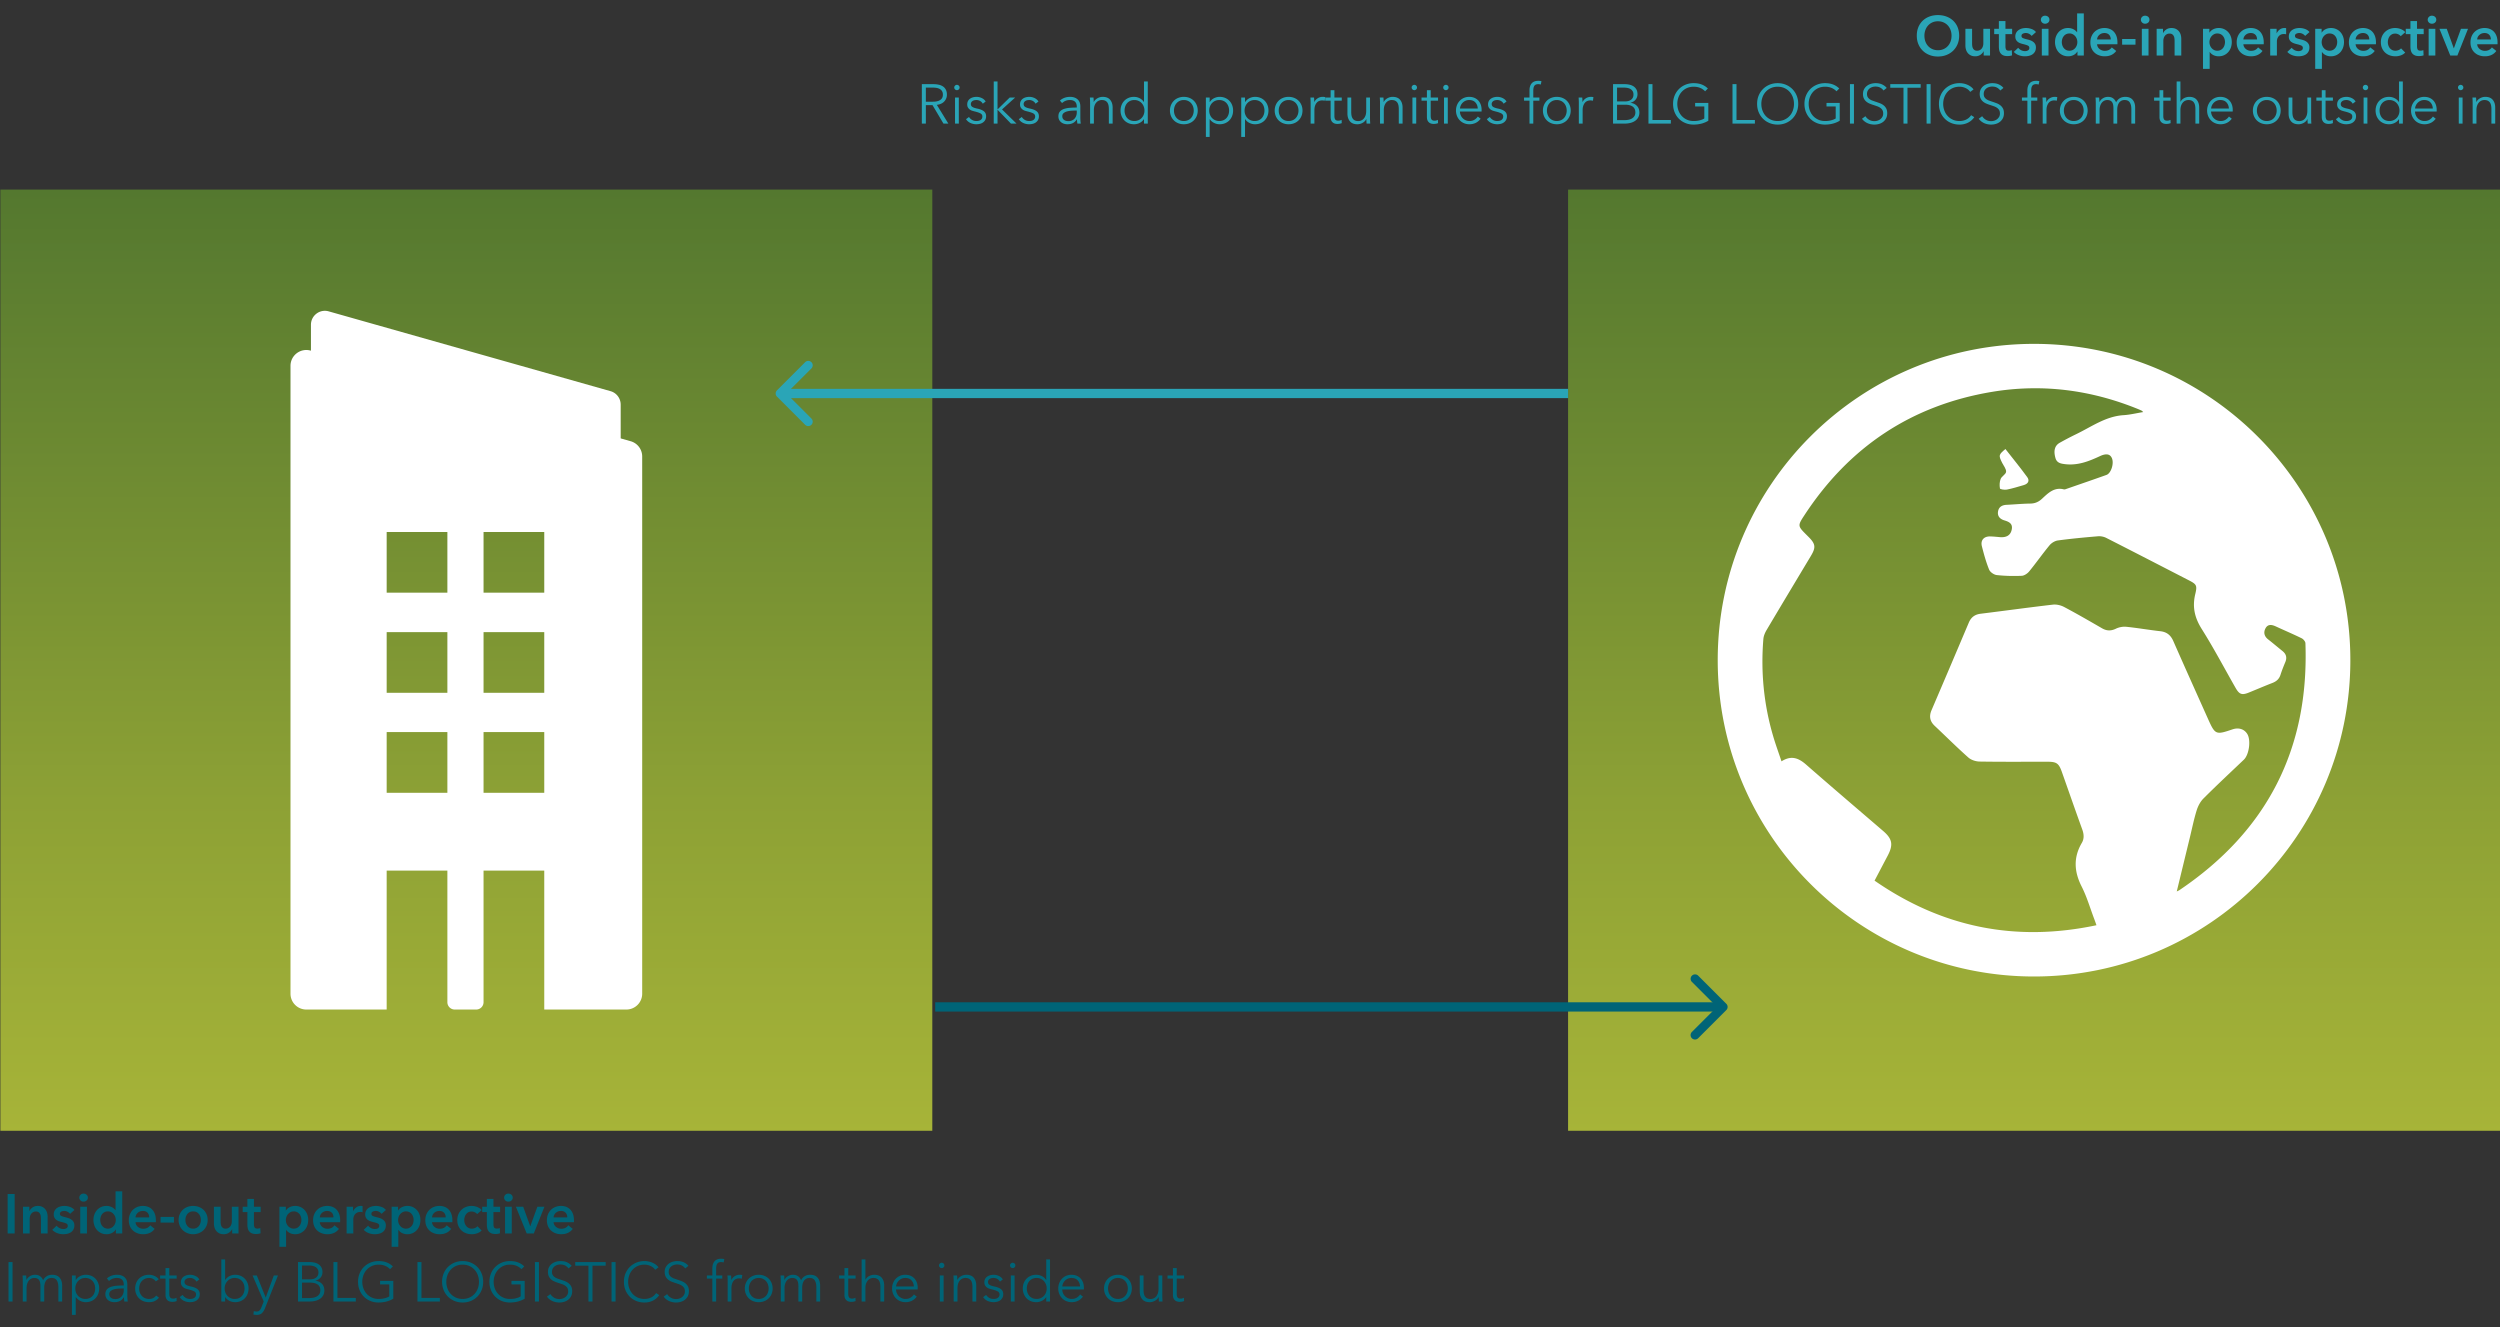 <svg xmlns="http://www.w3.org/2000/svg" width="808" height="429" xmlns:xlink="http://www.w3.org/1999/xlink" viewBox="0 0 808 429"><rect x="0" y="0" width="808" height="429" fill="#333333" stroke="none"/><defs><linearGradient id="a" x1="657.402" y1="366.201" x2="657.402" y2="62.009" gradientUnits="userSpaceOnUse"><stop offset="0" stop-color="#a7b438"/><stop offset=".351" stop-color="#8da135"/><stop offset="1" stop-color="#54782f"/></linearGradient><linearGradient id="b" x1="150.723" y1="366.201" x2="150.723" y2="62.009" xlink:href="#a"/></defs><g data-name="graphics"><path fill="url(#a)" d="M506.804 61.273h301.195v304.192H506.804z"/><path fill="url(#b)" d="M.125 61.273H301.32v304.192H.125z"/><path d="M203.834 142.605l-3.23-.915v-10.93a4.505 4.505 0 00-3.279-4.335l-91.095-25.797c-2.876-.814-5.733 1.346-5.733 4.335v8.378l-.098-.027c-3.265-.925-6.51 1.528-6.51 4.922v202.932a5.116 5.116 0 005.116 5.116h25.967V281.37h19.62v42.537a2.377 2.377 0 002.377 2.377h6.938a2.377 2.377 0 002.377-2.377V281.37h19.62v44.914h26.536a5.116 5.116 0 005.116-5.116v-173.64a5.116 5.116 0 00-3.722-4.923zm-59.242 113.628h-19.62v-19.62h19.62v19.62zm0-32.312h-19.62v-19.62h19.62v19.62zm0-32.359h-19.62v-19.62h19.62v19.62zm31.311 64.67h-19.62v-19.619h19.62v19.62zm0-32.311h-19.62v-19.62h19.62v19.62zm0-32.359h-19.62v-19.62h19.62v19.62z" fill="#fff"/><g fill="#fff"><path d="M646.615 154.784c-.374.938-.412 2.104-.23 3.105.046.258 1.51.491 2.247.347 1.829-.36 3.617-.929 5.413-1.443 1.446-.414 2.01-1.419 1.155-2.59-2.256-3.093-4.686-6.06-7.049-9.08-2.225 1.863-2.256 2.047-1.023 4.528.467.94 1.314 1.927 1.238 2.83-.067.805-1.402 1.429-1.751 2.303z"/><path d="M657.402 111.137c-56.462 0-102.233 45.77-102.233 102.232s45.771 102.233 102.233 102.233 102.232-45.771 102.232-102.233-45.771-102.232-102.232-102.232zm46.93 176.587c-.18.123-.394.198-.806.4 1.452-5.98 2.854-11.761 4.26-17.54.705-2.9 1.294-5.836 2.18-8.68.43-1.381 1.184-2.823 2.196-3.833 4.264-4.261 8.676-8.375 13.044-12.532 1.718-1.635 2.357-6.339 1.107-8.334-.999-1.592-2.803-2.147-4.786-1.47-5.373 1.83-5.596 1.742-7.897-3.393-3.756-8.385-7.526-16.765-11.228-25.174-.844-1.917-2.123-2.928-4.22-3.164-3.665-.411-7.305-1.054-10.973-1.427-1.09-.11-2.347.132-3.335.61-1.594.772-2.972.754-4.483-.119-4.057-2.342-8.112-4.692-12.25-6.884-1.064-.565-2.469-.901-3.65-.765-7.795.899-15.568 1.981-23.355 2.941-1.897.234-3.094 1.157-3.826 2.887a6481.501 6481.501 0 01-12.033 28.277c-.848 1.978-.551 3.6 1.021 5.076 3.627 3.407 7.15 6.929 10.87 10.229.905.802 2.403 1.286 3.637 1.306 7.32.119 14.642.056 21.963.06 2.923.001 3.64.507 4.626 3.288 2.19 6.182 4.337 12.379 6.573 18.544.555 1.532.703 2.994-.12 4.394-2.767 4.709-2.503 9.285-.058 14.108 1.686 3.324 2.735 6.97 4.064 10.474.223.588.424 1.183.726 2.03-26.096 5.516-49.835.755-71.72-14.409 1.475-2.803 2.855-5.434 4.24-8.06 1.87-3.544 1.521-5.426-1.47-7.995-8.305-7.137-16.65-14.23-24.888-21.445-2.417-2.117-4.79-3.091-7.96-1.056-.94-2.817-1.9-5.436-2.687-8.106-3.027-10.27-4.053-20.76-3.174-31.423.082-.995.522-2.035 1.04-2.909 4.746-8.008 9.544-15.985 14.328-23.97 1.647-2.75 1.505-3.862-.788-6.155-.165-.166-.332-.33-.498-.496-3.037-3.033-3.072-3.056-.751-6.59 14.43-21.984 34.563-35.418 60.513-39.76 16.248-2.718 32.068-.648 47.33 5.582.378.154.751.325 1.12.504.097.048.167.152.47.437-2.224.363-4.258.869-6.315.998-5.81.364-10.369 3.75-15.34 6.14a98.41 98.41 0 00-5.289 2.764c-1.649.92-2.095 2.54-1.422 4.94.442 1.574 1.652 1.815 3.116 1.992 4.105.498 7.696-.926 11.279-2.597 2.085-.971 3.33-.666 3.887.747.675 1.705-.31 4.8-1.784 5.327-4.297 1.537-8.614 3.017-12.926 4.511-.274.095-.6.224-.856.16-3.125-.793-5.065 1.187-7.04 3.018-1.08 1.002-2.233 1.549-3.754 1.57-2.573.034-5.142.28-7.714.406-1.46.072-2.535.673-2.766 2.176-.233 1.524.655 2.426 2.039 2.847 1.44.438 2.737 1.006 2.414 2.852-.337 1.928-1.672 2.756-3.89 2.564-1.05-.091-2.1-.21-3.153-.225-1.994-.03-3.122 1.25-2.628 3.185.65 2.55 1.35 5.109 2.338 7.538.33.813 1.561 1.662 2.462 1.763 2.667.3 5.38.352 8.064.24.839-.036 1.857-.727 2.425-1.42 2.26-2.764 4.309-5.701 6.587-8.449.632-.762 1.74-1.431 2.707-1.561 4.293-.576 8.61-.982 12.928-1.344.876-.073 1.89.12 2.674.519 8.822 4.48 17.612 9.026 26.41 13.555 2.757 1.418 3.08 1.673 2.367 4.63-.996 4.139-.193 7.631 2.085 11.248 3.896 6.187 7.31 12.677 10.939 19.032 1.222 2.14 2.06 2.433 4.293 1.528 2.55-1.033 5.078-2.124 7.643-3.119 1.293-.501 2.165-1.278 2.594-2.63.442-1.392.99-2.753 1.553-4.101.606-1.451.291-2.607-.921-3.578-1.554-1.245-3.067-2.542-4.636-3.766-1.267-.989-1.543-2.273-.842-3.574.777-1.443 2.074-1.193 3.37-.592 2.762 1.28 5.57 2.468 8.302 3.808.552.271 1.207 1.035 1.227 1.592 1.228 34.172-12.428 60.768-40.778 79.848z"/></g><path fill="none" stroke="#2aa5b7" stroke-miterlimit="10" stroke-width="3" d="M506.804 127.175H253.193"/><path d="M251.118 126.164a1.431 1.431 0 000 2.023l9.105 9.105a1.43 1.43 0 102.023-2.023l-8.094-8.094 8.094-8.093a1.43 1.43 0 10-2.023-2.023l-9.105 9.105z" fill="#2aa5b7"/><g><path fill="none" stroke="#006477" stroke-miterlimit="10" stroke-width="3" d="M302.259 325.438H555.87"/><path d="M557.945 326.45a1.43 1.43 0 000-2.024l-9.105-9.105a1.431 1.431 0 00-2.023 2.024l8.094 8.093-8.094 8.093a1.43 1.43 0 002.023 2.024l9.105-9.105z" fill="#006477"/></g></g><g data-name="EN"><g fill="#2aa5b7"><path d="M619.506 11.536c0-1.02.17-1.94.512-2.763a6.086 6.086 0 011.421-2.096 6.3 6.3 0 012.16-1.332c.835-.313 1.745-.469 2.73-.469.995 0 1.913.156 2.753.469.84.311 1.564.756 2.178 1.332a5.999 5.999 0 011.43 2.096c.343.823.513 1.744.513 2.763 0 .996-.17 1.905-.514 2.728a6.306 6.306 0 01-1.43 2.124c-.613.593-1.337 1.055-2.177 1.385s-1.758.496-2.754.496c-.984 0-1.894-.165-2.728-.496s-1.553-.792-2.16-1.385a6.403 6.403 0 01-1.422-2.124c-.342-.823-.512-1.732-.512-2.728zm2.465 0c0 .685.105 1.312.316 1.881.21.57.51 1.065.899 1.485.39.42.853.747 1.386.982.533.233 1.125.35 1.774.35s1.242-.117 1.781-.35a4.093 4.093 0 001.394-.982c.391-.42.692-.915.9-1.485.212-.57.317-1.196.317-1.88 0-.66-.105-1.272-.316-1.837-.21-.563-.506-1.055-.89-1.475s-.846-.75-1.387-.99c-.54-.24-1.14-.361-1.8-.361s-1.257.12-1.79.36c-.535.24-.994.57-1.377.99-.385.42-.682.913-.89 1.476a5.205 5.205 0 00-.317 1.836zM643.176 17.944h-2.053V16.56h-.035c-.192.431-.525.812-1 1.142-.473.33-1.035.495-1.682.495-.564 0-1.047-.098-1.449-.297s-.732-.459-.99-.783-.447-.695-.567-1.116a4.652 4.652 0 01-.181-1.296v-5.4h2.16v4.789c0 .252.02.515.055.792.035.275.113.524.234.746.12.223.285.405.494.55.211.143.49.215.838.215a1.862 1.862 0 001.521-.738c.16-.216.284-.465.368-.747.084-.281.127-.566.127-.854V9.305h2.16v8.64zM644.525 11.032V9.305h1.512V6.803h2.125v2.502h2.158v1.727h-2.158v4.014c0 .385.068.702.207.954.137.252.445.378.926.378.144 0 .3-.015.469-.045.168-.03.316-.074.449-.135l.072 1.693c-.191.07-.42.129-.683.17s-.516.063-.756.063c-.576 0-1.045-.081-1.405-.243a2.138 2.138 0 01-.855-.665c-.209-.282-.354-.607-.432-.973s-.117-.759-.117-1.179v-4.032h-1.512zM656.621 11.608a2.491 2.491 0 00-.79-.657 2.24 2.24 0 00-1.1-.28c-.348 0-.667.073-.954.218-.287.143-.431.383-.431.72s.158.573.476.71.783.28 1.395.423c.324.072.65.168.982.288.328.12.63.28.899.478.271.197.49.443.658.737s.252.651.252 1.071c0 .529-.1.975-.297 1.341a2.53 2.53 0 01-.793.89c-.33.23-.713.394-1.152.496-.438.103-.891.153-1.358.153-.674 0-1.326-.123-1.963-.369s-1.164-.597-1.584-1.053l1.422-1.332c.24.313.553.57.936.775.385.204.81.305 1.279.305.154 0 .314-.018.477-.053.162-.036.312-.093.449-.172.139-.077.25-.183.334-.315s.125-.294.125-.486c0-.36-.164-.617-.494-.773s-.826-.313-1.487-.47a6.99 6.99 0 01-.943-.277 3.08 3.08 0 01-.82-.45 2.082 2.082 0 01-.576-.694c-.143-.275-.215-.617-.215-1.025 0-.48.1-.895.297-1.243s.459-.632.783-.855c.324-.222.69-.387 1.097-.495a4.93 4.93 0 011.26-.161c.623 0 1.233.107 1.828.323.594.217 1.065.547 1.412.99l-1.404 1.242zM659.61 6.37c0-.348.128-.65.386-.91.258-.257.584-.386.98-.386s.73.123.999.37c.271.245.406.554.406.926s-.135.682-.406.927c-.27.246-.602.369-.998.369s-.723-.129-.98-.387-.388-.56-.388-.909zm.304 2.935h2.16v8.64h-2.16v-8.64zM673.486 17.944h-2.05v-1.296h-.038a2.94 2.94 0 01-1.25 1.153 3.835 3.835 0 01-1.718.395c-.66 0-1.252-.123-1.774-.369a4.05 4.05 0 01-1.332-.99 4.354 4.354 0 01-.845-1.458 5.282 5.282 0 01-.297-1.791c0-.636.101-1.23.304-1.781a4.359 4.359 0 01.866-1.44 4.028 4.028 0 013.023-1.314c.396 0 .75.045 1.063.135.31.09.583.2.818.333s.435.276.603.431c.168.156.305.307.414.45h.053V4.336h2.16v13.608zm-7.109-4.356c0 .337.05.673.152 1.009s.256.635.46.9c.204.264.462.48.775.648.31.167.677.251 1.097.251.395 0 .75-.08 1.06-.243.313-.162.581-.375.804-.638.22-.264.388-.562.504-.892a3.06 3.06 0 000-2.007 2.72 2.72 0 00-1.307-1.548 2.199 2.199 0 00-1.06-.252c-.42 0-.788.081-1.098.244a2.32 2.32 0 00-.776.638 2.815 2.815 0 00-.459.89 3.39 3.39 0 00-.152 1zM684.357 13.732v.289c0 .095-.005.192-.017.288h-6.57a2.136 2.136 0 00.793 1.52c.226.187.486.333.773.442.287.107.588.162.9.162.54 0 .996-.1 1.368-.297.373-.198.677-.472.917-.82l1.44 1.153c-.852 1.151-2.088 1.727-3.707 1.727a5.267 5.267 0 01-1.854-.315 4.341 4.341 0 01-1.466-.89 4.014 4.014 0 01-.973-1.414c-.234-.557-.352-1.19-.352-1.898 0-.697.118-1.33.352-1.9.234-.569.555-1.055.963-1.458s.89-.714 1.449-.935a4.834 4.834 0 011.809-.333c.6 0 1.154.098 1.666.297.51.197.949.492 1.322.881.371.39.662.876.873 1.458.209.582.314 1.263.314 2.043zm-2.16-.971c0-.277-.039-.54-.117-.792s-.201-.475-.37-.666c-.167-.193-.38-.345-.638-.46s-.56-.171-.908-.171c-.648 0-1.197.195-1.646.586-.452.39-.7.89-.748 1.503h4.427zM690.19 14.435h-4.32v-1.836h4.32v1.836zM691.936 6.37c0-.348.128-.65.386-.91.258-.257.586-.386.98-.386.397 0 .731.123 1 .37s.405.554.405.926-.135.682-.404.927c-.27.246-.604.369-1 .369-.395 0-.723-.129-.98-.387s-.387-.56-.387-.909zm.306 2.935h2.16v8.64h-2.16v-8.64zM697.03 9.305h2.052v1.385h.035c.194-.431.526-.812 1-1.143.473-.33 1.035-.494 1.684-.494.562 0 1.047.098 1.447.297.402.197.732.459.99.783.258.323.448.695.569 1.115.119.42.18.853.18 1.296v5.4h-2.16v-4.788c0-.252-.018-.515-.056-.792a2.107 2.107 0 00-.234-.747 1.55 1.55 0 00-.494-.549c-.211-.143-.488-.215-.838-.215-.348 0-.646.069-.898.207s-.46.314-.621.53a2.35 2.35 0 00-.37.747 2.986 2.986 0 00-.127.855v4.752h-2.16v-8.64zM714.076 9.305v1.206h.053c.11-.168.25-.34.424-.514s.386-.33.638-.468.538-.252.856-.342.674-.134 1.07-.134a4.04 4.04 0 013.024 1.313c.373.408.66.889.865 1.44.203.552.305 1.146.305 1.782 0 .637-.098 1.233-.297 1.79a4.354 4.354 0 01-.846 1.459 4.05 4.05 0 01-1.332.99c-.522.246-1.113.37-1.773.37-.612 0-1.172-.127-1.682-.379s-.904-.593-1.18-1.026h-.035v5.473h-2.16V9.305h2.07zm5.04 4.283c0-.335-.052-.668-.153-1a2.815 2.815 0 00-.46-.89 2.32 2.32 0 00-.774-.638c-.311-.163-.678-.244-1.098-.244-.395 0-.75.084-1.06.252a2.72 2.72 0 00-1.307 1.548 3.059 3.059 0 000 2.007c.115.33.283.628.504.892.222.263.49.476.802.638.31.162.666.243 1.06.243.42 0 .788-.084 1.099-.251.312-.168.57-.384.775-.649.203-.264.357-.563.459-.9s.152-.671.152-1.008zM731.643 13.732v.289c0 .095-.006.192-.018.288h-6.57a2.136 2.136 0 00.793 1.52c.226.187.486.333.773.442.287.107.588.162.9.162.54 0 .997-.1 1.368-.297.373-.198.677-.472.918-.82l1.44 1.153c-.852 1.151-2.089 1.727-3.708 1.727a5.267 5.267 0 01-1.853-.315 4.341 4.341 0 01-1.467-.89 4.014 4.014 0 01-.973-1.414c-.234-.557-.351-1.19-.351-1.898 0-.697.117-1.33.351-1.9.234-.569.555-1.055.963-1.458s.89-.714 1.45-.935a4.834 4.834 0 011.808-.333c.6 0 1.154.098 1.666.297.51.197.949.492 1.322.881.371.39.662.876.873 1.458.21.582.315 1.263.315 2.043zm-2.16-.971c0-.277-.04-.54-.118-.792s-.2-.475-.369-.666c-.168-.193-.38-.345-.639-.46s-.56-.171-.908-.171c-.648 0-1.197.195-1.646.586-.451.39-.7.89-.748 1.503h4.427zM733.73 9.305h2.07v1.44h.038a3.125 3.125 0 011.008-1.224c.431-.313.935-.468 1.511-.468.084 0 .174.003.27.009s.18.02.252.044v1.98c-.145-.035-.268-.06-.37-.071s-.2-.019-.296-.019c-.492 0-.889.09-1.188.27-.3.18-.535.396-.703.648s-.281.51-.342.774-.09.474-.09.63v4.626h-2.16v-8.64zM745.018 11.608a2.491 2.491 0 00-.791-.657 2.24 2.24 0 00-1.1-.28c-.348 0-.666.073-.953.218-.287.143-.432.383-.432.72s.158.573.477.71.783.28 1.394.423c.324.072.65.168.983.288.328.12.629.28.898.478.272.197.49.443.658.737s.252.651.252 1.071c0 .529-.1.975-.297 1.341a2.53 2.53 0 01-.793.89c-.33.23-.712.394-1.152.496-.437.103-.89.153-1.357.153-.674 0-1.326-.123-1.963-.369s-1.164-.597-1.584-1.053l1.422-1.332c.24.313.552.57.935.775.385.204.81.305 1.28.305.154 0 .314-.018.476-.053.162-.036.313-.093.45-.172.138-.077.25-.183.333-.315s.125-.294.125-.486c0-.36-.164-.617-.494-.773s-.826-.313-1.486-.47a6.99 6.99 0 01-.944-.277 3.08 3.08 0 01-.82-.45 2.082 2.082 0 01-.576-.694c-.143-.275-.215-.617-.215-1.025 0-.48.1-.895.297-1.243s.459-.632.783-.855c.324-.222.69-.387 1.098-.495a4.93 4.93 0 011.26-.161c.623 0 1.232.107 1.828.323.594.217 1.064.547 1.412.99l-1.404 1.242zM750.346 9.305v1.206h.052c.11-.168.25-.34.424-.514s.387-.33.639-.468.537-.252.855-.342.674-.134 1.07-.134a4.04 4.04 0 013.024 1.313c.373.408.66.889.865 1.44.204.552.305 1.146.305 1.782 0 .637-.098 1.233-.297 1.79a4.354 4.354 0 01-.845 1.459 4.05 4.05 0 01-1.333.99c-.521.246-1.113.37-1.773.37-.611 0-1.172-.127-1.682-.379s-.904-.593-1.18-1.026h-.034v5.473h-2.16V9.305h2.07zm5.039 4.283c0-.335-.051-.668-.153-1a2.815 2.815 0 00-.459-.89 2.32 2.32 0 00-.775-.638c-.31-.163-.678-.244-1.098-.244-.394 0-.75.084-1.06.252a2.72 2.72 0 00-1.307 1.548 3.059 3.059 0 000 2.007c.115.33.283.628.504.892.223.263.49.476.803.638.31.162.666.243 1.06.243.42 0 .788-.084 1.098-.251.313-.168.57-.384.775-.649.204-.264.358-.563.46-.9s.152-.671.152-1.008zM767.912 13.732v.289c0 .095-.006.192-.017.288h-6.57a2.136 2.136 0 00.793 1.52c.226.187.486.333.773.442.287.107.588.162.9.162.54 0 .996-.1 1.367-.297.373-.198.678-.472.918-.82l1.44 1.153c-.852 1.151-2.088 1.727-3.707 1.727a5.267 5.267 0 01-1.854-.315 4.341 4.341 0 01-1.467-.89 4.014 4.014 0 01-.972-1.414c-.235-.557-.352-1.19-.352-1.898 0-.697.117-1.33.352-1.9.234-.569.554-1.055.963-1.458s.89-.714 1.449-.935a4.834 4.834 0 011.808-.333c.6 0 1.155.098 1.666.297.51.197.95.492 1.323.881.37.39.662.876.873 1.458.209.582.314 1.263.314 2.043zm-2.16-.971c0-.277-.04-.54-.117-.792s-.201-.475-.37-.666c-.167-.193-.38-.345-.638-.46s-.56-.171-.908-.171c-.649 0-1.198.195-1.647.586-.45.39-.699.89-.748 1.503h4.428zM775.904 11.698c-.168-.24-.42-.44-.756-.602s-.677-.243-1.025-.243c-.396 0-.744.08-1.045.243a2.272 2.272 0 00-.746.638c-.2.264-.346.562-.441.891-.096.33-.145.663-.145.999s.05.669.154.999c.102.33.254.628.46.892.203.263.458.476.763.638.307.162.664.243 1.072.243.336 0 .672-.066 1.008-.198s.606-.324.809-.576l1.351 1.368c-.361.385-.82.682-1.377.89a5.105 5.105 0 01-1.81.316c-.635 0-1.238-.101-1.809-.305s-1.068-.504-1.494-.9a4.271 4.271 0 01-1.008-1.44c-.246-.565-.369-1.206-.369-1.927 0-.695.123-1.325.37-1.89a4.35 4.35 0 011-1.44c.42-.396.907-.701 1.466-.918a4.913 4.913 0 011.791-.323c.635 0 1.25.12 1.844.36.596.24 1.066.57 1.414.99l-1.477 1.295zM777.543 11.032V9.305h1.512V6.803h2.125v2.502h2.158v1.727h-2.158v4.014c0 .385.068.702.207.954.136.252.445.378.926.378.144 0 .3-.015.468-.045.168-.03.317-.074.45-.135l.072 1.693c-.192.07-.42.129-.684.17s-.515.063-.756.063c-.576 0-1.045-.081-1.404-.243a2.138 2.138 0 01-.855-.665c-.21-.282-.354-.607-.432-.973s-.117-.759-.117-1.179v-4.032h-1.512zM784.635 6.37c0-.348.129-.65.386-.91.258-.257.586-.386.981-.386.396 0 .73.123 1 .37s.404.554.404.926-.135.682-.404.927c-.27.246-.604.369-1 .369-.395 0-.723-.129-.98-.387s-.387-.56-.387-.909zm.306 2.935h2.16v8.64h-2.16v-8.64zM788.432 9.305h2.359l2.268 6.3h.035l2.287-6.3h2.285l-3.437 8.64h-2.305l-3.492-8.64zM807.207 13.732v.289c0 .095-.006.192-.018.288h-6.57c.024.311.104.596.242.854.139.259.32.48.55.666.228.187.485.333.773.442.289.107.587.162.9.162.541 0 .996-.1 1.37-.297.37-.198.677-.472.917-.82l1.44 1.153c-.852 1.151-2.088 1.727-3.71 1.727-.671 0-1.289-.105-1.853-.315a4.341 4.341 0 01-1.467-.89 4.014 4.014 0 01-.972-1.414c-.233-.557-.35-1.19-.35-1.898 0-.697.117-1.33.35-1.9a4.34 4.34 0 01.964-1.458c.407-.402.891-.714 1.448-.935a4.845 4.845 0 011.81-.333c.6 0 1.155.098 1.664.297.51.197.951.492 1.323.881.373.39.664.876.873 1.458.21.582.316 1.263.316 2.043zm-2.16-.971c0-.277-.04-.54-.117-.792s-.201-.475-.37-.666c-.167-.193-.38-.345-.638-.46s-.56-.171-.91-.171c-.647 0-1.196.195-1.647.586-.449.39-.699.89-.746 1.503h4.428zM299.234 39.944h-1.295V27.2h3.743c.625 0 1.203.06 1.738.18a3.9 3.9 0 011.385.586c.39.27.693.62.91 1.053.215.431.324.96.324 1.584 0 .467-.084.893-.252 1.277a3.144 3.144 0 01-1.71 1.675 4.468 4.468 0 01-1.296.323l3.725 6.066h-1.584l-3.527-5.958h-2.16v5.958zm0-7.074h2.25c1.045 0 1.848-.188 2.412-.566s.846-.946.846-1.701c0-.42-.078-.775-.234-1.063s-.371-.521-.647-.702a2.98 2.98 0 00-1.007-.396 6.363 6.363 0 00-1.315-.126h-2.305v4.554zM310.143 28.28c0 .252-.09.46-.27.621s-.379.244-.594.244a.866.866 0 01-.593-.244c-.182-.162-.272-.369-.272-.62s.09-.46.272-.622a.866.866 0 01.593-.243c.215 0 .414.081.594.243s.27.37.27.621zm-.252 11.664h-1.225v-8.423h1.225v8.423zM317.63 33.519a2.159 2.159 0 00-.817-.856 2.371 2.371 0 00-1.252-.333c-.215 0-.432.024-.649.072a1.762 1.762 0 00-.576.235c-.168.107-.303.246-.404.414s-.153.366-.153.594c0 .395.162.699.487.909.322.21.834.386 1.529.53.996.204 1.73.502 2.205.892s.71.915.71 1.575c0 .48-.093.885-.278 1.215s-.43.6-.729.81c-.3.21-.639.36-1.017.45-.377.09-.76.134-1.143.134a4.557 4.557 0 01-1.854-.395 3.426 3.426 0 01-1.476-1.243l.973-.72c.214.373.533.684.953.936s.882.378 1.386.378c.264 0 .516-.023.756-.072.24-.048.45-.132.63-.252.179-.12.323-.272.433-.459.107-.186.16-.416.16-.692 0-.445-.213-.778-.639-1-.426-.222-1.04-.428-1.844-.62-.251-.061-.519-.135-.8-.226a2.713 2.713 0 01-.783-.396 2.121 2.121 0 01-.594-.657c-.156-.263-.235-.594-.235-.99 0-.432.084-.8.252-1.106.168-.307.393-.56.674-.756.283-.199.604-.345.963-.442a4.337 4.337 0 011.117-.143c.588 0 1.158.132 1.71.395.552.265.966.637 1.241 1.116l-.935.703zM322.4 35.318h.053l3.889-3.797h1.763l-4.248 3.851 4.68 4.572h-1.799l-4.285-4.427h-.053v4.427h-1.224V26.336h1.224v8.982zM334.693 33.519a2.159 2.159 0 00-.818-.856 2.365 2.365 0 00-1.25-.333 2.98 2.98 0 00-.648.072 1.744 1.744 0 00-.577.235 1.26 1.26 0 00-.404.414 1.11 1.11 0 00-.154.594c0 .395.162.699.486.909s.834.386 1.53.53c.996.204 1.732.502 2.204.892.475.39.711.915.711 1.575 0 .48-.091.885-.277 1.215-.187.33-.43.6-.73.81-.3.21-.639.36-1.016.45a4.94 4.94 0 01-1.145.134c-.634 0-1.253-.132-1.853-.395s-1.092-.678-1.477-1.243l.973-.72c.217.373.533.684.955.936.42.252.881.378 1.385.378.264 0 .516-.023.756-.072.24-.048.45-.132.63-.252s.325-.272.432-.459c.108-.186.162-.416.162-.692 0-.445-.213-.778-.638-1-.426-.222-1.041-.428-1.846-.62-.252-.061-.52-.135-.8-.226-.282-.09-.544-.222-.784-.396s-.438-.392-.594-.657c-.156-.263-.234-.594-.234-.99 0-.432.084-.8.252-1.106.168-.307.392-.56.676-.756.28-.199.603-.345.962-.442.36-.095.733-.143 1.116-.143a3.93 3.93 0 011.71.395c.551.265.966.637 1.243 1.116l-.938.703zM348.014 34.492c0-.726-.192-1.268-.577-1.626s-.94-.536-1.673-.536c-.504 0-.973.09-1.405.27-.431.18-.798.42-1.097.72l-.684-.81c.348-.348.807-.636 1.377-.864.568-.227 1.215-.341 1.934-.341.457 0 .882.062 1.279.188s.744.316 1.043.568c.3.251.535.57.703.954s.252.834.252 1.35v3.69c0 .323.012.66.035 1.008s.06.641.108.881h-1.098c-.035-.204-.066-.425-.09-.666s-.035-.473-.035-.702h-.037c-.383.565-.819.97-1.305 1.215-.486.246-1.07.37-1.754.37a3.93 3.93 0 01-1-.136 2.807 2.807 0 01-.935-.442 2.51 2.51 0 01-.703-.795c-.186-.325-.278-.723-.278-1.192 0-.65.164-1.165.494-1.544s.772-.662 1.323-.849a7.769 7.769 0 011.9-.361 29.622 29.622 0 012.223-.081v-.269zm-.36 1.24c-.504 0-1.011.022-1.521.063-.51.043-.973.126-1.387.252s-.752.31-1.016.55c-.265.24-.396.557-.396.954 0 .3.057.552.17.756.115.204.267.369.459.495.193.126.406.216.639.27.234.053.472.08.712.08.432 0 .815-.075 1.15-.224.337-.15.62-.355.847-.613.228-.257.402-.554.523-.89.12-.336.18-.69.18-1.063v-.63h-.36zM353.414 31.52a14.403 14.403 0 01.072 1.44h.035c.24-.491.631-.89 1.17-1.196a3.412 3.412 0 011.711-.46c1.067 0 1.87.318 2.403.955.533.636.8 1.475.8 2.52v5.165h-1.224v-4.662a6.16 6.16 0 00-.108-1.206c-.072-.36-.195-.669-.369-.927s-.408-.459-.7-.603c-.296-.144-.665-.216-1.108-.216a2.336 2.336 0 00-1.764.8c-.24.271-.432.613-.576 1.027s-.217.904-.217 1.467v4.32h-1.223v-6.57c0-.228-.005-.521-.02-.882-.01-.36-.028-.683-.052-.971h1.17zM369.703 38.522c-.36.54-.828.949-1.402 1.224a4.082 4.082 0 01-1.783.414c-.66 0-1.258-.114-1.791-.342s-.99-.54-1.368-.935a4.236 4.236 0 01-.882-1.404c-.21-.54-.315-1.123-.315-1.747s.106-1.206.315-1.746c.21-.54.503-1.007.882-1.404.377-.395.834-.708 1.368-.936s1.13-.341 1.79-.341c.612 0 1.208.14 1.784.423.574.282 1.043.699 1.402 1.25h.037v-6.642h1.223v13.608h-1.223v-1.422h-.037zm-6.246-2.79c0 .468.072.91.217 1.324s.351.773.62 1.08c.27.305.604.546.999.72.396.173.848.26 1.352.26.466 0 .898-.087 1.294-.26a3.152 3.152 0 001.702-1.783c.162-.414.244-.86.244-1.34 0-.48-.082-.927-.244-1.341s-.387-.775-.676-1.08c-.287-.307-.63-.546-1.026-.72s-.828-.262-1.294-.262c-.504 0-.956.09-1.352.27-.395.18-.729.423-.998.73-.27.306-.477.665-.621 1.08s-.217.855-.217 1.322zM387.11 35.732c0 .636-.112 1.224-.333 1.764a4.254 4.254 0 01-.927 1.404 4.22 4.22 0 01-1.422.927 4.84 4.84 0 01-1.819.333 4.774 4.774 0 01-1.798-.333 4.208 4.208 0 01-1.424-.927 4.249 4.249 0 01-.926-1.404c-.223-.54-.334-1.128-.334-1.764s.111-1.223.334-1.763c.22-.54.531-1.009.926-1.405a4.194 4.194 0 011.424-.926 4.755 4.755 0 011.798-.333c.66 0 1.266.11 1.819.333.55.221 1.025.53 1.422.926.396.396.705.865.927 1.405.221.54.332 1.128.332 1.763zm-1.296 0c0-.467-.076-.909-.226-1.323s-.363-.773-.639-1.08a3.01 3.01 0 00-1.008-.728c-.396-.181-.84-.27-1.332-.27s-.933.089-1.322.27c-.39.18-.723.422-1 .728-.275.307-.488.666-.639 1.08s-.224.856-.224 1.323.074.91.224 1.324.364.773.64 1.08c.276.305.608.546 1 .72.388.173.83.26 1.321.26s.936-.087 1.332-.26.733-.415 1.008-.72c.276-.307.488-.666.639-1.08s.226-.856.226-1.324zM390.96 44.265h-1.222V31.52h1.223v1.458h.055c.347-.552.812-.97 1.394-1.251s1.174-.423 1.774-.423c.66 0 1.257.114 1.79.341s.99.54 1.368.936c.379.397.672.864.883 1.404.209.54.314 1.122.314 1.746s-.105 1.206-.314 1.747a4.236 4.236 0 01-.883 1.404c-.377.395-.834.708-1.367.935s-1.131.342-1.791.342c-.6 0-1.192-.14-1.774-.423s-1.047-.686-1.394-1.215h-.055v5.743zm6.284-8.533c0-.467-.072-.909-.217-1.323s-.351-.773-.62-1.08a2.933 2.933 0 00-.999-.728 3.218 3.218 0 00-1.35-.27c-.468 0-.9.087-1.296.26s-.739.414-1.026.72c-.289.306-.513.667-.675 1.08s-.243.862-.243 1.341c0 .48.08.927.243 1.341s.386.772.675 1.072a3.16 3.16 0 002.323.971c.503 0 .953-.087 1.35-.26.394-.174.728-.415.997-.72.27-.307.477-.666.621-1.08s.217-.856.217-1.324zM402.39 44.265h-1.222V31.52h1.223v1.458h.054c.348-.552.813-.97 1.395-1.251s1.174-.423 1.773-.423c.66 0 1.258.114 1.791.341s.99.54 1.367.936c.38.397.672.864.883 1.404.21.54.315 1.122.315 1.746s-.106 1.206-.315 1.747a4.236 4.236 0 01-.883 1.404c-.376.395-.834.708-1.367.935s-1.13.342-1.79.342c-.6 0-1.192-.14-1.774-.423s-1.047-.686-1.395-1.215h-.054v5.743zm6.284-8.533c0-.467-.072-.909-.217-1.323s-.352-.773-.621-1.08a2.933 2.933 0 00-.998-.728 3.218 3.218 0 00-1.35-.27c-.468 0-.9.087-1.297.26s-.738.414-1.025.72c-.289.306-.514.667-.676 1.08s-.242.862-.242 1.341c0 .48.08.927.242 1.341s.387.772.676 1.072a3.16 3.16 0 002.322.971c.504 0 .953-.087 1.35-.26.394-.174.728-.415.998-.72.27-.307.476-.666.621-1.08s.217-.856.217-1.324zM420.967 35.732c0 .636-.112 1.224-.332 1.764a4.254 4.254 0 01-.928 1.404 4.22 4.22 0 01-1.422.927 4.84 4.84 0 01-1.818.333 4.774 4.774 0 01-1.799-.333 4.208 4.208 0 01-1.424-.927 4.249 4.249 0 01-.926-1.404c-.222-.54-.334-1.128-.334-1.764s.112-1.223.334-1.763c.221-.54.532-1.009.926-1.405a4.194 4.194 0 011.424-.926 4.755 4.755 0 011.799-.333c.66 0 1.265.11 1.818.333.55.221 1.026.53 1.422.926.397.396.705.865.928 1.405.22.54.332 1.128.332 1.763zm-1.295 0c0-.467-.076-.909-.227-1.323s-.363-.773-.638-1.08a3.01 3.01 0 00-1.008-.728c-.397-.181-.84-.27-1.332-.27s-.934.089-1.322.27c-.391.18-.723.422-1 .728-.276.307-.489.666-.64 1.08s-.224.856-.224 1.323.074.91.225 1.324.363.773.639 1.08c.277.305.609.546 1 .72.388.173.83.26 1.322.26s.935-.087 1.332-.26.732-.415 1.008-.72c.275-.307.488-.666.638-1.08s.227-.856.227-1.324zM423.576 32.492c-.012-.36-.03-.683-.053-.971h1.17a14.403 14.403 0 01.073 1.439h.035c.24-.491.6-.89 1.08-1.196a2.945 2.945 0 011.621-.46c.154 0 .297.007.422.018.127.012.256.036.387.073l-.163 1.17a2.29 2.29 0 00-.359-.073 3.644 3.644 0 00-.504-.036c-.324 0-.637.06-.935.18-.301.12-.563.308-.784.565a2.985 2.985 0 00-.54.988c-.137.4-.208.883-.208 1.446v4.31h-1.222v-6.571c0-.228-.006-.521-.02-.882zM433.656 32.546h-2.375v4.914c0 .312.03.57.09.774s.147.364.26.477c.115.114.25.192.406.234s.324.064.504.064c.168 0 .344-.025.531-.072.186-.048.364-.115.532-.199l.052 1.063a3.62 3.62 0 01-.674.188c-.234.042-.49.064-.765.064-.229 0-.469-.03-.72-.091-.253-.06-.485-.174-.702-.342s-.393-.395-.531-.683-.207-.666-.207-1.134v-5.257h-1.746V31.52h1.746v-2.376h1.224v2.376h2.375v1.025zM441.686 39.944a16.192 16.192 0 01-.072-1.44h-.038c-.24.492-.629.892-1.17 1.197-.539.307-1.11.46-1.709.46-1.068 0-1.869-.318-2.404-.955-.533-.636-.8-1.476-.8-2.52v-5.165h1.224v4.662c0 .443.035.845.107 1.206.072.359.196.669.37.926s.408.46.702.603c.293.145.663.217 1.106.217.324 0 .64-.067.945-.198.307-.132.58-.333.82-.604.239-.27.432-.611.577-1.025.142-.414.215-.904.215-1.467v-4.32h1.224v6.57c0 .227.006.521.018.882.012.359.03.683.054.971h-1.17zM447.121 31.52a14.403 14.403 0 01.072 1.44h.036c.24-.491.63-.89 1.17-1.196a3.412 3.412 0 011.71-.46c1.067 0 1.87.318 2.403.955.533.636.8 1.475.8 2.52v5.165h-1.224v-4.662a6.16 6.16 0 00-.108-1.206c-.072-.36-.195-.669-.369-.927s-.408-.459-.7-.603c-.296-.144-.665-.216-1.108-.216a2.336 2.336 0 00-1.764.8c-.24.271-.432.613-.576 1.027s-.217.904-.217 1.467v4.32h-1.223v-6.57c0-.228-.005-.521-.02-.882-.01-.36-.028-.683-.052-.971h1.17zM457.975 28.28c0 .252-.09.46-.27.621s-.379.244-.594.244a.866.866 0 01-.593-.244c-.182-.162-.272-.369-.272-.62s.09-.46.272-.622a.866.866 0 01.593-.243c.215 0 .414.081.594.243s.27.37.27.621zm-.252 11.664h-1.225v-8.423h1.225v8.423zM464.78 32.546h-2.378v4.914c0 .312.032.57.09.774.06.204.149.364.262.477.113.114.248.192.404.234s.324.064.504.064c.168 0 .346-.025.531-.072s.364-.115.532-.199l.054 1.063c-.216.084-.441.146-.675.188s-.489.064-.766.064c-.227 0-.467-.03-.719-.091a1.826 1.826 0 01-.703-.342 1.864 1.864 0 01-.53-.683c-.138-.289-.206-.666-.206-1.134v-5.257h-1.746V31.52h1.746v-2.376h1.222v2.376h2.377v1.025zM468.18 28.28c0 .252-.09.46-.27.621s-.379.244-.594.244a.866.866 0 01-.593-.244c-.182-.162-.272-.369-.272-.62s.09-.46.272-.622a.866.866 0 01.593-.243c.215 0 .414.081.594.243s.27.37.27.621zm-.252 11.664h-1.225v-8.423h1.225v8.423zM478.854 35.48v.27c0 .097-.006.198-.018.307h-6.984c.011.42.095.815.252 1.187a3.034 3.034 0 001.62 1.629 2.98 2.98 0 001.206.243c.636 0 1.185-.146 1.646-.44.463-.294.815-.633 1.055-1.018l.918.72c-.506.637-1.06 1.093-1.666 1.368a4.651 4.651 0 01-1.953.414 4.483 4.483 0 01-1.737-.333 4.048 4.048 0 01-1.377-.927 4.399 4.399 0 01-.91-1.404c-.22-.54-.332-1.128-.332-1.764s.108-1.223.324-1.763c.215-.54.516-1.009.9-1.405a4.095 4.095 0 011.35-.926 4.178 4.178 0 011.674-.333c.66 0 1.242.11 1.746.333.504.221.924.521 1.26.9s.59.818.766 1.322c.174.504.26 1.044.26 1.62zm-1.243-.396c-.035-.792-.29-1.448-.763-1.97-.475-.522-1.15-.784-2.026-.784a2.83 2.83 0 00-1.135.226 3.027 3.027 0 00-1.547 1.494c-.156.33-.245.675-.27 1.034h5.741zM485.963 33.519a2.159 2.159 0 00-.818-.856 2.365 2.365 0 00-1.25-.333 2.98 2.98 0 00-.649.072 1.744 1.744 0 00-.576.235 1.26 1.26 0 00-.404.414 1.11 1.11 0 00-.155.594c0 .395.162.699.487.909s.834.386 1.529.53c.996.204 1.732.502 2.205.892.475.39.711.915.711 1.575 0 .48-.092.885-.277 1.215-.188.33-.43.6-.73.81-.3.21-.64.36-1.016.45a4.94 4.94 0 01-1.145.134c-.635 0-1.254-.132-1.854-.395s-1.091-.678-1.476-1.243l.973-.72c.216.373.533.684.955.936.42.252.88.378 1.384.378.264 0 .516-.023.756-.072.24-.048.451-.132.631-.252s.324-.272.432-.459c.107-.186.162-.416.162-.692 0-.445-.213-.778-.639-1-.426-.222-1.04-.428-1.845-.62-.252-.061-.52-.135-.801-.226-.282-.09-.543-.222-.783-.396s-.438-.392-.594-.657c-.156-.263-.235-.594-.235-.99 0-.432.084-.8.252-1.106.168-.307.393-.56.676-.756.281-.199.604-.345.963-.442.36-.095.732-.143 1.115-.143a3.93 3.93 0 011.711.395c.551.265.965.637 1.242 1.116l-.937.703zM497.537 32.546h-1.978v7.398h-1.225v-7.398h-1.764V31.52h1.764v-2.304c0-.96.234-1.717.701-2.269.469-.552 1.19-.828 2.16-.828.157 0 .325.009.504.027.182.018.35.051.504.1l-.215 1.08a4.822 4.822 0 00-.396-.09 2.583 2.583 0 00-.45-.037c-.324 0-.591.054-.8.162a1.15 1.15 0 00-.487.46 1.97 1.97 0 00-.234.693 5.27 5.27 0 00-.062.845v2.16h1.978v1.026zM507.654 35.732c0 .636-.111 1.224-.334 1.764s-.53 1.008-.925 1.404a4.208 4.208 0 01-1.424.927 4.83 4.83 0 01-1.817.333c-.648 0-1.248-.111-1.8-.333s-1.026-.531-1.422-.927a4.254 4.254 0 01-.928-1.404c-.22-.54-.332-1.128-.332-1.764s.111-1.223.332-1.763c.223-.54.531-1.009.928-1.405.396-.396.869-.705 1.422-.926a4.772 4.772 0 011.8-.333c.659 0 1.266.11 1.817.333.552.221 1.027.53 1.424.926.394.396.703.865.925 1.405s.334 1.128.334 1.763zm-1.297 0c0-.467-.074-.909-.224-1.323s-.363-.773-.639-1.08a3.05 3.05 0 00-1.008-.728 3.18 3.18 0 00-1.332-.27c-.492 0-.933.089-1.324.27-.389.18-.723.422-.998.728-.277.307-.49.666-.639 1.08-.15.414-.226.856-.226 1.323s.076.91.226 1.324c.149.414.362.773.639 1.08.275.305.61.546.998.72.39.173.832.26 1.324.26.49 0 .936-.087 1.332-.26.395-.174.73-.415 1.008-.72.276-.307.488-.666.639-1.08s.224-.856.224-1.324zM510.264 32.492c-.012-.36-.03-.683-.055-.971h1.17a16.19 16.19 0 01.072 1.44h.037c.239-.492.6-.892 1.08-1.197a2.939 2.939 0 011.62-.46c.156 0 .296.007.423.018.125.012.254.036.387.073l-.162 1.17a2.342 2.342 0 00-.36-.073 3.693 3.693 0 00-.505-.036c-.323 0-.635.06-.936.18a2.03 2.03 0 00-.783.565c-.22.258-.402.587-.54.988-.138.4-.206.883-.206 1.446v4.31h-1.225v-6.571c0-.228-.006-.521-.017-.882zM521.334 27.2h3.797c.48 0 .967.052 1.459.154.49.101.931.276 1.322.521.39.246.707.58.953.999.246.42.37.948.37 1.584 0 .673-.206 1.258-.616 1.755-.41.499-.959.825-1.646.981v.036c.826.096 1.511.417 2.056.963s.819 1.287.819 2.223c0 .528-.112 1.012-.332 1.45-.223.438-.537.81-.944 1.115-.408.306-.904.543-1.492.711a7.163 7.163 0 01-1.975.252h-3.771V27.2zm1.295 5.58h2.61c.312 0 .626-.036.945-.108.318-.071.609-.194.873-.368s.476-.406.638-.694.244-.641.244-1.062c0-.407-.082-.752-.244-1.034s-.38-.514-.656-.694-.6-.308-.973-.386a5.762 5.762 0 00-1.187-.118h-2.25v4.464zm0 6.048h2.412a6.5 6.5 0 001.342-.135c.426-.09.797-.234 1.115-.431.318-.199.572-.456.766-.775.191-.317.287-.699.287-1.142 0-.84-.285-1.468-.856-1.882-.568-.413-1.377-.62-2.42-.62h-2.646v4.985zM534.078 38.792h5.94v1.152h-7.237V27.2h1.297v11.592zM551.088 29.504a4.675 4.675 0 00-1.584-1.089c-.613-.258-1.315-.387-2.108-.387-.816 0-1.55.15-2.205.45a4.99 4.99 0 00-1.664 1.212c-.457.51-.806 1.1-1.052 1.77s-.37 1.379-.37 2.121c0 .743.124 1.45.37 2.121s.595 1.258 1.052 1.76c.455.504 1.01.905 1.664 1.205s1.39.45 2.205.45c.721 0 1.381-.079 1.981-.234.6-.156 1.086-.355 1.459-.595v-3.87h-2.97v-1.151h4.265v5.756a8.255 8.255 0 01-2.25.939c-.805.204-1.639.307-2.502.307-.961 0-1.848-.168-2.664-.504s-1.518-.802-2.106-1.396-1.047-1.299-1.377-2.115c-.33-.816-.496-1.71-.496-2.682s.168-1.866.504-2.681c.336-.817.803-1.522 1.397-2.116s1.295-1.058 2.105-1.395a6.837 6.837 0 012.637-.504c1.02 0 1.908.152 2.664.458a5.722 5.722 0 011.943 1.27l-.898.9zM561.24 38.792h5.94v1.152h-7.237V27.2h1.297v11.592zM581.184 33.572c0 .972-.168 1.866-.504 2.682a6.371 6.371 0 01-1.397 2.115c-.594.594-1.295 1.06-2.105 1.396s-1.69.504-2.637.504-1.826-.168-2.637-.504-1.511-.802-2.105-1.396-1.06-1.299-1.397-2.115c-.336-.816-.504-1.71-.504-2.682s.168-1.866.504-2.681c.336-.817.803-1.522 1.397-2.116s1.295-1.058 2.105-1.395c.81-.335 1.69-.504 2.637-.504s1.826.169 2.637.504c.81.337 1.511.802 2.105 1.395a6.371 6.371 0 011.397 2.116c.336.815.504 1.71.504 2.681zm-1.37.01c0-.743-.119-1.45-.359-2.121s-.588-1.26-1.045-1.77a4.99 4.99 0 00-1.664-1.213c-.654-.3-1.389-.45-2.205-.45s-1.55.15-2.205.45a4.99 4.99 0 00-1.664 1.212c-.457.51-.805 1.1-1.045 1.77s-.36 1.379-.36 2.121c0 .743.12 1.45.36 2.121s.588 1.258 1.045 1.76c.455.504 1.01.905 1.664 1.205s1.389.45 2.205.45 1.55-.15 2.205-.45 1.21-.701 1.664-1.204c.457-.503.805-1.09 1.045-1.76s.36-1.379.36-2.122zM593.549 29.504a4.656 4.656 0 00-1.584-1.089c-.611-.258-1.315-.387-2.106-.387-.816 0-1.55.15-2.205.45-.654.3-1.209.704-1.666 1.212-.455.51-.806 1.1-1.052 1.77s-.37 1.379-.37 2.121c0 .743.123 1.45.37 2.121s.597 1.258 1.052 1.76c.457.504 1.012.905 1.666 1.205s1.389.45 2.205.45c.72 0 1.38-.079 1.98-.234.6-.156 1.087-.355 1.458-.595v-3.87h-2.97v-1.151h4.267v5.756a8.307 8.307 0 01-2.25.939c-.805.204-1.639.307-2.502.307-.961 0-1.85-.168-2.664-.504-.817-.336-1.52-.802-2.108-1.396s-1.047-1.299-1.377-2.115c-.33-.816-.494-1.71-.494-2.682s.168-1.866.504-2.681c.336-.817.8-1.522 1.395-2.116s1.297-1.058 2.105-1.395a6.84 6.84 0 012.639-.504c1.02 0 1.906.152 2.664.458a5.741 5.741 0 011.943 1.27l-.9.9zM599.201 39.944h-1.297V27.2h1.297v12.744zM608.758 29.252a3.1 3.1 0 00-1.063-.927c-.431-.233-.953-.35-1.564-.35-.313 0-.631.047-.955.143a2.766 2.766 0 00-.881.442c-.266.198-.479.447-.64.747s-.243.654-.243 1.061c0 .408.078.744.233 1.008.156.265.363.49.619.676.257.185.55.339.88.459.329.12.672.24 1.032.36.443.144.888.3 1.338.467.449.169.853.388 1.21.657.36.27.653.612.881 1.026.227.415.34.939.34 1.576 0 .635-.12 1.184-.363 1.646s-.557.844-.945 1.144c-.387.3-.83.521-1.328.666a5.396 5.396 0 01-1.502.216c-.385 0-.77-.04-1.153-.118a5.236 5.236 0 01-1.097-.35 4.48 4.48 0 01-.973-.595c-.3-.24-.564-.516-.791-.828l1.115-.827c.276.456.662.837 1.16 1.142s1.084.46 1.756.46c.324 0 .655-.051.99-.154.336-.102.64-.258.909-.468s.492-.468.666-.773c.174-.307.261-.663.261-1.071 0-.445-.087-.814-.261-1.108s-.405-.54-.694-.737a4.213 4.213 0 00-.988-.495 49.31 49.31 0 00-1.172-.397 14.68 14.68 0 01-1.24-.45 4.22 4.22 0 01-1.1-.656 3.088 3.088 0 01-.78-1c-.2-.396-.3-.882-.3-1.457 0-.613.123-1.14.37-1.584.245-.445.568-.81.962-1.099.397-.288.834-.498 1.315-.63s.955-.198 1.422-.198c.865 0 1.601.153 2.214.459.612.307 1.075.67 1.385 1.09l-1.025.827zM616.498 39.944h-1.295V28.353h-4.267V27.2h9.828v1.153h-4.266v11.591zM623.969 39.944h-1.297V27.2h1.297v12.744zM638.08 37.874a5.224 5.224 0 01-1.844 1.682 5.975 5.975 0 01-1.332.52 6.253 6.253 0 01-1.593.193c-.961 0-1.848-.168-2.665-.504s-1.517-.802-2.105-1.396-1.047-1.299-1.377-2.115c-.33-.816-.496-1.71-.496-2.682s.168-1.866.504-2.681c.336-.817.803-1.522 1.396-2.116s1.295-1.058 2.106-1.395a6.837 6.837 0 012.637-.504 6.53 6.53 0 012.646.558c.397.177.756.39 1.08.637.324.247.594.528.809.84l-1.078.791a3.299 3.299 0 00-.532-.611 3.629 3.629 0 00-.783-.54 4.923 4.923 0 00-.982-.38 4.36 4.36 0 00-1.143-.143c-.828 0-1.568.15-2.223.449-.654.3-1.209.703-1.664 1.211-.457.508-.804 1.097-1.045 1.767s-.359 1.376-.359 2.117c0 .742.123 1.448.37 2.117s.595 1.26 1.052 1.768c.455.508 1.01.912 1.664 1.211s1.389.448 2.205.448c.733 0 1.428-.15 2.088-.45.66-.3 1.213-.78 1.656-1.44l1.008.648zM646.486 29.252a3.1 3.1 0 00-1.062-.927c-.432-.233-.953-.35-1.565-.35-.312 0-.63.047-.955.143a2.766 2.766 0 00-.88.442c-.266.198-.48.447-.641.747s-.242.654-.242 1.061c0 .408.078.744.232 1.008.156.265.363.49.62.676.257.185.55.339.88.459.328.12.672.24 1.031.36.444.144.889.3 1.338.467.45.169.854.388 1.211.657.36.27.652.612.881 1.026.227.415.34.939.34 1.576 0 .635-.121 1.184-.363 1.646s-.557.844-.946 1.144c-.386.3-.83.521-1.328.666a5.396 5.396 0 01-1.502.216c-.385 0-.77-.04-1.152-.118a5.236 5.236 0 01-1.098-.35 4.48 4.48 0 01-.972-.595c-.301-.24-.565-.516-.792-.828l1.116-.827c.275.456.662.837 1.16 1.142s1.084.46 1.756.46c.324 0 .654-.051.99-.154.336-.102.639-.258.908-.468s.492-.468.666-.773c.174-.307.262-.663.262-1.071 0-.445-.088-.814-.262-1.108s-.404-.54-.693-.737a4.213 4.213 0 00-.988-.495 49.31 49.31 0 00-1.172-.397 14.68 14.68 0 01-1.24-.45 4.22 4.22 0 01-1.1-.656 3.088 3.088 0 01-.781-1c-.2-.396-.3-.882-.3-1.457 0-.613.124-1.14.37-1.584.246-.445.568-.81.963-1.099.396-.288.834-.498 1.314-.63s.955-.198 1.422-.198c.865 0 1.602.153 2.215.459.611.307 1.074.67 1.385 1.09l-1.026.827zM658.455 32.546h-1.978v7.398h-1.225v-7.398h-1.764V31.52h1.764v-2.304c0-.96.234-1.717.701-2.269.469-.552 1.19-.828 2.16-.828.157 0 .324.009.504.027.182.018.35.051.504.1l-.215 1.08a4.822 4.822 0 00-.396-.09 2.583 2.583 0 00-.45-.037c-.324 0-.591.054-.8.162a1.15 1.15 0 00-.487.46 1.97 1.97 0 00-.234.693 5.27 5.27 0 00-.062.845v2.16h1.978v1.026zM660.184 32.492c-.012-.36-.03-.683-.055-.971h1.17a16.19 16.19 0 01.072 1.44h.037c.238-.492.6-.892 1.08-1.197a2.939 2.939 0 011.62-.46c.156 0 .296.007.423.018.125.012.254.036.387.073l-.162 1.17a2.342 2.342 0 00-.36-.073 3.693 3.693 0 00-.505-.036c-.323 0-.635.06-.936.18a2.03 2.03 0 00-.783.565c-.22.258-.402.587-.54.988-.138.4-.206.883-.206 1.446v4.31H660.2v-6.571c0-.228-.006-.521-.017-.882zM674.729 35.732c0 .636-.112 1.224-.334 1.764s-.532 1.008-.926 1.404a4.208 4.208 0 01-1.424.927 4.83 4.83 0 01-1.816.333c-.649 0-1.249-.111-1.801-.333s-1.026-.531-1.422-.927a4.254 4.254 0 01-.928-1.404c-.22-.54-.332-1.128-.332-1.764s.111-1.223.332-1.763c.223-.54.531-1.009.928-1.405.396-.396.869-.705 1.422-.926a4.772 4.772 0 011.8-.333c.659 0 1.266.11 1.817.333.553.221 1.027.53 1.424.926.394.396.703.865.926 1.405s.334 1.128.334 1.763zm-1.297 0c0-.467-.075-.909-.225-1.323s-.363-.773-.639-1.08a3.05 3.05 0 00-1.007-.728 3.18 3.18 0 00-1.332-.27c-.493 0-.934.089-1.325.27-.388.18-.722.422-.998.728-.277.307-.49.666-.638 1.08-.15.414-.227.856-.227 1.323s.076.91.227 1.324c.148.414.36.773.638 1.08.276.305.61.546.998.72.39.173.832.26 1.325.26.49 0 .935-.087 1.332-.26.394-.174.73-.415 1.007-.72.276-.307.489-.666.639-1.08s.225-.856.225-1.324zM679.668 31.764a3.117 3.117 0 011.666-.46c.228 0 .465.024.71.072.247.049.487.142.722.28.232.137.449.32.646.548.2.229.37.523.514.882.287-.575.681-1.017 1.18-1.322.498-.307 1.087-.46 1.771-.46 1.068 0 1.87.318 2.404.955.533.636.801 1.475.801 2.52v5.165h-1.225v-4.662c0-.887-.164-1.601-.494-2.141s-.89-.81-1.683-.81c-.444 0-.819.089-1.125.27-.307.18-.553.417-.739.71s-.32.627-.404 1-.127.755-.127 1.15v4.483h-1.222V35.03c0-.408-.032-.78-.09-1.116a2.325 2.325 0 00-.317-.854c-.15-.235-.357-.414-.62-.54s-.6-.19-1.009-.19c-.287 0-.578.066-.873.198a2.298 2.298 0 00-.79.603c-.235.27-.425.612-.57 1.026-.142.414-.214.904-.214 1.467v4.32h-1.225v-6.57c0-.228-.005-.521-.017-.882-.012-.36-.03-.683-.055-.971h1.17a16.19 16.19 0 01.072 1.44h.038a2.85 2.85 0 011.105-1.197zM701.547 32.546h-2.375v4.914c0 .312.03.57.09.774s.146.364.26.477c.115.114.25.192.406.234s.324.064.504.064c.168 0 .343-.025.53-.072.186-.048.364-.115.532-.199l.053 1.063a3.62 3.62 0 01-.674.188c-.234.042-.49.064-.766.064-.228 0-.468-.03-.72-.091-.252-.06-.485-.174-.701-.342s-.393-.395-.532-.683-.207-.666-.207-1.134v-5.257h-1.746V31.52h1.746v-2.376h1.225v2.376h2.375v1.025zM704.752 32.906c.227-.492.605-.882 1.133-1.17a3.483 3.483 0 011.693-.431c1.067 0 1.87.317 2.402.954.534.636.801 1.475.801 2.52v5.165h-1.224v-4.662a6.16 6.16 0 00-.108-1.206c-.072-.36-.195-.669-.369-.927s-.408-.459-.701-.603c-.295-.144-.664-.216-1.108-.216-.324 0-.638.066-.945.198s-.578.333-.818.603c-.24.27-.432.612-.576 1.026s-.217.904-.217 1.467v4.32h-1.223V26.336h1.223v6.57h.037zM721.617 35.48v.27c0 .097-.006.198-.017.307h-6.985c.012.42.096.815.252 1.187a3.018 3.018 0 001.621 1.629 2.98 2.98 0 001.205.243c.637 0 1.186-.146 1.647-.44.463-.294.814-.633 1.055-1.018l.918.72c-.506.637-1.061 1.093-1.667 1.368a4.651 4.651 0 01-1.953.414 4.483 4.483 0 01-1.736-.333 4.048 4.048 0 01-1.377-.927 4.399 4.399 0 01-.91-1.404c-.22-.54-.332-1.128-.332-1.764s.107-1.223.324-1.763c.215-.54.516-1.009.9-1.405a4.095 4.095 0 011.35-.926 4.178 4.178 0 011.674-.333c.66 0 1.242.11 1.746.333.504.221.924.521 1.26.9s.59.818.765 1.322c.174.504.26 1.044.26 1.62zm-1.242-.396c-.035-.792-.291-1.448-.764-1.97-.474-.522-1.15-.784-2.025-.784a2.83 2.83 0 00-1.135.226 3.027 3.027 0 00-1.547 1.494c-.156.33-.246.675-.271 1.034h5.742zM737.115 35.732c0 .636-.111 1.224-.332 1.764a4.254 4.254 0 01-.928 1.404 4.22 4.22 0 01-1.421.927 4.84 4.84 0 01-1.819.333 4.774 4.774 0 01-1.799-.333 4.208 4.208 0 01-1.423-.927 4.249 4.249 0 01-.926-1.404c-.223-.54-.334-1.128-.334-1.764s.111-1.223.334-1.763c.22-.54.531-1.009.926-1.405a4.194 4.194 0 011.423-.926 4.755 4.755 0 011.8-.333c.66 0 1.265.11 1.818.333.55.221 1.025.53 1.421.926.397.396.706.865.928 1.405.22.54.332 1.128.332 1.763zm-1.295 0c0-.467-.076-.909-.226-1.323s-.364-.773-.639-1.08a3.01 3.01 0 00-1.008-.728c-.396-.181-.84-.27-1.332-.27s-.933.089-1.322.27c-.39.18-.723.422-1 .728-.275.307-.488.666-.639 1.08s-.224.856-.224 1.323.074.91.224 1.324.364.773.639 1.08c.277.305.61.546 1 .72.389.173.83.26 1.322.26s.936-.087 1.332-.26.733-.415 1.008-.72c.275-.307.488-.666.639-1.08s.226-.856.226-1.324zM745.863 39.944c-.025-.227-.043-.48-.054-.756s-.018-.503-.018-.684h-.037c-.24.492-.629.892-1.17 1.197-.54.307-1.11.46-1.709.46-1.068 0-1.87-.318-2.404-.955-.534-.636-.801-1.476-.801-2.52v-5.165h1.225v4.662c0 .443.035.845.107 1.206.072.359.195.669.37.926s.407.46.702.603c.293.145.662.217 1.106.217.324 0 .64-.067.945-.198.307-.132.58-.333.82-.604.239-.27.432-.611.576-1.025.143-.414.215-.904.215-1.467v-4.32h1.225v6.57c0 .227.006.521.018.882.011.359.029.683.054.971h-1.17zM753.998 32.546h-2.375v4.914c0 .312.03.57.09.774s.146.364.26.477c.115.114.25.192.406.234s.324.064.504.064c.168 0 .344-.025.531-.072.186-.048.363-.115.531-.199l.053 1.063a3.62 3.62 0 01-.674.188c-.234.042-.49.064-.765.064-.229 0-.47-.03-.721-.091-.252-.06-.484-.174-.701-.342s-.393-.395-.532-.683-.207-.666-.207-1.134v-5.257h-1.746V31.52h1.746v-2.376h1.225v2.376h2.375v1.025zM760.389 33.519a2.159 2.159 0 00-.819-.856 2.371 2.371 0 00-1.252-.333c-.214 0-.431.024-.648.072a1.762 1.762 0 00-.576.235c-.168.107-.303.246-.405.414s-.152.366-.152.594c0 .395.162.699.486.909.323.21.834.386 1.53.53.996.204 1.73.502 2.205.892s.71.915.71 1.575c0 .48-.093.885-.279 1.215s-.43.6-.728.81c-.3.21-.639.36-1.018.45-.377.09-.76.134-1.142.134a4.557 4.557 0 01-1.854-.395 3.426 3.426 0 01-1.476-1.243l.972-.72c.215.373.534.684.953.936s.883.378 1.387.378c.264 0 .516-.023.756-.072.24-.048.45-.132.629-.252.18-.12.324-.272.434-.459.107-.186.16-.416.16-.692 0-.445-.213-.778-.639-1-.426-.222-1.041-.428-1.844-.62-.252-.061-.52-.135-.8-.226a2.713 2.713 0 01-.784-.396 2.121 2.121 0 01-.593-.657c-.157-.263-.235-.594-.235-.99 0-.432.084-.8.252-1.106.168-.307.393-.56.674-.756.283-.199.603-.345.963-.442a4.337 4.337 0 011.117-.143c.588 0 1.158.132 1.709.395.553.265.967.637 1.242 1.116l-.935.703zM765.393 28.28c0 .252-.09.46-.27.621s-.379.244-.594.244a.866.866 0 01-.593-.244c-.182-.162-.272-.369-.272-.62s.09-.46.272-.622a.866.866 0 01.593-.243c.215 0 .414.081.594.243s.27.37.27.621zm-.252 11.664h-1.225v-8.423h1.225v8.423zM775.328 38.522c-.36.54-.828.949-1.402 1.224a4.082 4.082 0 01-1.783.414c-.66 0-1.258-.114-1.791-.342s-.99-.54-1.368-.935a4.236 4.236 0 01-.882-1.404c-.21-.54-.315-1.123-.315-1.747s.106-1.206.315-1.746c.21-.54.503-1.007.882-1.404.377-.395.834-.708 1.368-.936s1.13-.341 1.79-.341c.612 0 1.208.14 1.784.423.574.282 1.043.699 1.402 1.25h.037v-6.642h1.223v13.608h-1.223v-1.422h-.037zm-6.246-2.79c0 .468.072.91.217 1.324s.351.773.62 1.08c.27.305.604.546.999.72.396.173.848.26 1.352.26.466 0 .898-.087 1.294-.26a3.152 3.152 0 001.702-1.783c.162-.414.244-.86.244-1.34 0-.48-.082-.927-.244-1.341s-.387-.775-.676-1.08c-.287-.307-.63-.546-1.026-.72s-.828-.262-1.294-.262c-.504 0-.956.09-1.352.27-.395.18-.729.423-.998.73-.27.306-.477.665-.621 1.08s-.217.855-.217 1.322zM787.533 35.48v.27c0 .097-.006.198-.02.307h-6.982c.012.42.096.815.252 1.187.154.372.371.696.647.973.277.275.601.494.972.656.373.162.774.243 1.207.243.635 0 1.184-.146 1.647-.44.46-.294.812-.633 1.053-1.018l.918.72c-.504.637-1.059 1.093-1.664 1.368a4.658 4.658 0 01-1.954.414 4.493 4.493 0 01-1.738-.333 4.086 4.086 0 01-1.377-.927 4.394 4.394 0 01-.908-1.404c-.223-.54-.334-1.128-.334-1.764s.11-1.223.324-1.763c.217-.54.516-1.009.9-1.405a4.136 4.136 0 011.35-.926 4.178 4.178 0 011.674-.333c.66 0 1.242.11 1.746.333.504.221.924.521 1.26.9s.592.818.765 1.322.262 1.044.262 1.62zm-1.242-.396c-.037-.792-.291-1.448-.766-1.97-.474-.522-1.148-.784-2.025-.784a2.82 2.82 0 00-1.133.226 3.033 3.033 0 00-1.549 1.494c-.156.33-.246.675-.27 1.034h5.743zM796.154 28.28c0 .252-.09.46-.27.621s-.378.244-.593.244a.866.866 0 01-.594-.244c-.181-.162-.271-.369-.271-.62s.09-.46.271-.622a.866.866 0 01.594-.243c.215 0 .414.081.594.243s.27.37.27.621zm-.252 11.664h-1.224v-8.423h1.224v8.423zM800.258 31.52c.025.228.043.48.054.756s.018.504.018.684h.037c.238-.491.63-.89 1.17-1.196a3.405 3.405 0 011.71-.46c1.067 0 1.868.318 2.403.955.534.636.801 1.475.801 2.52v5.165h-1.224v-4.662a6.16 6.16 0 00-.108-1.206c-.072-.36-.195-.669-.369-.927s-.408-.459-.703-.603c-.293-.144-.662-.216-1.106-.216-.324 0-.64.066-.945.198-.307.132-.58.333-.82.603-.24.27-.432.612-.576 1.026-.143.414-.215.904-.215 1.467v4.32h-1.225v-6.57c0-.228-.006-.521-.017-.882-.012-.36-.03-.683-.055-.971h1.17z"/></g><g fill="#006477"><path d="M2.467 385.903h2.267v12.744H2.467v-12.744zM7.434 390.008h2.052v1.386h.035c.194-.432.526-.813 1-1.144.473-.33 1.036-.494 1.684-.494.563 0 1.047.098 1.447.297.403.197.733.459.99.783.258.323.448.695.569 1.115.12.421.18.853.18 1.296v5.4h-2.16v-4.788c0-.252-.018-.515-.055-.792a2.107 2.107 0 00-.235-.747 1.55 1.55 0 00-.494-.549c-.21-.143-.488-.215-.838-.215-.347 0-.646.069-.898.207s-.459.314-.621.53a2.35 2.35 0 00-.37.747 2.986 2.986 0 00-.126.856v4.751h-2.16v-8.64zM22.645 392.312a2.522 2.522 0 00-.793-.658 2.232 2.232 0 00-1.098-.279c-.348 0-.666.072-.955.217-.287.143-.432.384-.432.72s.16.573.479.71c.316.138.781.28 1.394.423.324.073.65.168.98.288s.632.28.901.478c.27.197.488.443.656.737s.252.652.252 1.072c0 .528-.097.974-.297 1.34-.197.367-.46.663-.79.891-.33.228-.715.394-1.153.495a5.95 5.95 0 01-1.36.153 5.4 5.4 0 01-1.962-.369 4.157 4.157 0 01-1.584-1.052l1.424-1.332c.238.312.55.57.935.774.383.204.81.306 1.278.306.156 0 .314-.019.476-.054.162-.036.313-.093.451-.172.137-.077.248-.183.332-.314s.127-.294.127-.487c0-.36-.166-.617-.496-.773s-.824-.313-1.484-.469c-.324-.071-.639-.164-.946-.278s-.578-.264-.818-.45a2.082 2.082 0 01-.576-.694c-.145-.275-.217-.617-.217-1.025 0-.48.1-.895.297-1.242.2-.348.459-.633.783-.856a3.553 3.553 0 011.098-.495 4.933 4.933 0 011.262-.161c.623 0 1.232.107 1.826.323.594.217 1.064.547 1.412.99l-1.402 1.243zM25.63 387.073c0-.347.13-.65.388-.909.257-.258.586-.387.98-.387.397 0 .73.123 1 .37s.404.554.404.926-.134.682-.404.927c-.27.246-.603.37-1 .37-.394 0-.723-.13-.98-.388s-.387-.56-.387-.909zm.308 2.935h2.16v8.64h-2.16v-8.64zM39.51 398.647h-2.053v-1.295h-.035c-.3.503-.719.887-1.252 1.152a3.829 3.829 0 01-1.719.395c-.66 0-1.25-.123-1.773-.369a4.09 4.09 0 01-1.332-.99 4.387 4.387 0 01-.846-1.458 5.33 5.33 0 01-.297-1.791c0-.636.102-1.23.307-1.781a4.354 4.354 0 01.863-1.44c.371-.408.816-.73 1.332-.964s1.08-.35 1.691-.35a3.768 3.768 0 011.88.468c.236.131.437.276.605.431.168.157.306.307.414.45h.055v-6.066h2.16v13.608zm-7.112-4.356c0 .337.051.673.155 1.009.101.336.254.636.459.9.203.264.46.48.773.648s.678.252 1.098.252c.396 0 .75-.081 1.062-.244s.578-.375.801-.638.39-.562.504-.892.172-.663.172-.999-.059-.672-.172-1.008a2.729 2.729 0 00-1.305-1.548 2.207 2.207 0 00-1.062-.251c-.42 0-.785.08-1.098.243s-.57.375-.773.638a2.776 2.776 0 00-.46.891 3.33 3.33 0 00-.154.999zM50.38 394.436v.288c0 .095-.005.192-.017.288h-6.57a2.136 2.136 0 00.793 1.52c.227.187.486.333.773.442.287.107.588.162.9.162.54 0 .997-.1 1.368-.297.373-.198.678-.472.918-.82l1.44 1.153c-.852 1.151-2.089 1.727-3.708 1.727a5.267 5.267 0 01-1.853-.315 4.341 4.341 0 01-1.467-.89 4.014 4.014 0 01-.973-1.414c-.234-.557-.351-1.19-.351-1.898 0-.696.117-1.33.351-1.9.235-.569.555-1.055.963-1.458s.89-.713 1.45-.935a4.834 4.834 0 011.808-.333c.6 0 1.154.098 1.666.297.51.197.95.492 1.322.882.371.39.662.876.873 1.458.21.582.315 1.262.315 2.043zm-2.16-.972c0-.277-.038-.54-.116-.792s-.202-.475-.37-.666c-.168-.193-.38-.345-.638-.46s-.56-.171-.908-.171c-.649 0-1.198.195-1.647.586-.451.39-.7.89-.748 1.503h4.428zM56.213 395.138h-4.32v-1.836h4.32v1.836zM57.725 394.291c0-.684.123-1.305.369-1.862a4.363 4.363 0 011-1.432c.42-.395.918-.701 1.494-.918a5.188 5.188 0 011.836-.323c.646 0 1.26.107 1.836.323a4.441 4.441 0 011.494.918c.42.397.752.873.998 1.432.246.557.37 1.178.37 1.862 0 .685-.124 1.309-.37 1.872a4.423 4.423 0 01-.998 1.45c-.422.402-.918.717-1.494.945s-1.19.341-1.836.341c-.649 0-1.26-.114-1.836-.341s-1.074-.543-1.494-.946a4.428 4.428 0 01-1-1.449 4.628 4.628 0 01-.37-1.872zm2.197 0c0 .337.05.673.152 1.009s.254.636.46.9c.202.264.46.48.773.648s.683.252 1.117.252c.431 0 .803-.084 1.115-.252s.57-.384.774-.649c.205-.263.357-.563.458-.9s.155-.671.155-1.008c0-.335-.053-.668-.155-.999a2.776 2.776 0 00-.458-.89c-.204-.264-.461-.477-.774-.64s-.684-.242-1.115-.242c-.434 0-.805.08-1.117.243s-.57.375-.774.638a2.776 2.776 0 00-.459.891 3.39 3.39 0 00-.152.999zM77.092 398.647H75.04v-1.385h-.037c-.192.431-.524.812-.998 1.142s-1.035.495-1.684.495c-.564 0-1.047-.098-1.449-.296s-.732-.46-.99-.784-.447-.695-.567-1.116c-.119-.42-.18-.851-.18-1.296v-5.4h2.16v4.789c0 .252.018.516.056.792.035.275.113.524.232.746.121.223.285.405.496.55.21.143.488.216.836.216a1.862 1.862 0 001.522-.739c.162-.215.285-.465.369-.747.084-.281.125-.566.125-.854v-4.752h2.16v8.64zM78.441 391.735v-1.727h1.514v-2.502h2.123v2.502h2.16v1.727h-2.16v4.014c0 .385.068.702.207.954s.447.378.928.378c.142 0 .299-.015.467-.045.168-.03.318-.074.45-.135l.073 1.693c-.193.071-.422.129-.685.17s-.516.063-.756.063c-.576 0-1.043-.08-1.405-.243a2.118 2.118 0 01-.853-.665c-.211-.282-.356-.606-.434-.973s-.115-.758-.115-1.178v-4.033h-1.514zM92.375 390.008v1.206h.053c.11-.168.25-.339.424-.514.173-.174.386-.33.638-.468s.537-.252.856-.341.674-.135 1.07-.135a4.04 4.04 0 013.023 1.313c.374.409.66.889.866 1.44.203.553.304 1.146.304 1.782 0 .637-.097 1.233-.296 1.791a4.354 4.354 0 01-.846 1.458 4.05 4.05 0 01-1.332.99c-.522.246-1.114.37-1.774.37-.611 0-1.172-.127-1.681-.379s-.905-.593-1.18-1.026h-.035v5.473h-2.16v-12.96h2.07zm5.04 4.283c0-.335-.052-.668-.153-.999a2.815 2.815 0 00-.46-.89 2.32 2.32 0 00-.775-.64c-.31-.161-.677-.242-1.097-.242-.395 0-.75.084-1.06.251a2.72 2.72 0 00-1.308 1.548 3.059 3.059 0 000 2.007c.116.33.284.628.504.892.223.263.49.476.803.638.31.163.666.244 1.06.244.42 0 .788-.084 1.098-.252.313-.168.57-.384.776-.649.203-.263.357-.563.459-.9s.152-.671.152-1.008zM109.941 394.436v.288c0 .095-.005.192-.017.288h-6.57a2.136 2.136 0 00.793 1.52c.226.187.486.333.773.442.287.107.588.162.9.162.54 0 .996-.1 1.367-.297.374-.198.678-.472.918-.82l1.44 1.153c-.852 1.151-2.088 1.727-3.707 1.727a5.267 5.267 0 01-1.854-.315 4.341 4.341 0 01-1.466-.89 4.014 4.014 0 01-.973-1.414c-.234-.557-.352-1.19-.352-1.898 0-.696.118-1.33.352-1.9.234-.569.555-1.055.963-1.458s.89-.713 1.449-.935a4.834 4.834 0 011.809-.333c.6 0 1.154.098 1.666.297.51.197.949.492 1.322.882.371.39.662.876.873 1.458.209.582.314 1.262.314 2.043zm-2.16-.972c0-.277-.039-.54-.117-.792s-.201-.475-.37-.666c-.167-.193-.38-.345-.638-.46s-.56-.171-.908-.171c-.648 0-1.197.195-1.646.586-.452.39-.7.89-.748 1.503h4.427zM112.03 390.008h2.07v1.44h.037a3.125 3.125 0 011.008-1.224c.431-.313.935-.468 1.511-.468.084 0 .174.003.27.009s.18.02.252.045v1.98a2.547 2.547 0 00-.666-.09c-.492 0-.889.09-1.188.27-.3.18-.535.395-.703.647s-.281.51-.342.775-.09.473-.09.63v4.625h-2.16v-8.64zM123.316 392.312a2.522 2.522 0 00-.793-.658 2.232 2.232 0 00-1.097-.279c-.348 0-.666.072-.955.217-.287.143-.432.384-.432.72s.16.573.479.71c.316.138.78.28 1.394.423.324.073.65.168.98.288s.631.28.901.478c.27.197.488.443.656.737s.252.652.252 1.072c0 .528-.097.974-.297 1.34-.197.367-.46.663-.79.891-.33.228-.716.394-1.153.495a5.95 5.95 0 01-1.36.153 5.4 5.4 0 01-1.962-.369 4.157 4.157 0 01-1.584-1.052l1.424-1.332c.238.312.55.57.935.774.383.204.81.306 1.277.306.157 0 .315-.019.477-.054.162-.036.312-.093.451-.172.137-.077.248-.183.332-.314s.127-.294.127-.487c0-.36-.166-.617-.496-.773s-.824-.313-1.484-.469c-.325-.071-.639-.164-.946-.278s-.578-.264-.818-.45a2.082 2.082 0 01-.576-.694c-.145-.275-.217-.617-.217-1.025 0-.48.1-.895.297-1.242.2-.348.459-.633.783-.856a3.553 3.553 0 011.098-.495 4.933 4.933 0 011.261-.161c.624 0 1.233.107 1.827.323.593.217 1.064.547 1.412.99l-1.403 1.243zM128.645 390.008v1.206h.052c.11-.168.25-.339.424-.514.174-.174.387-.33.639-.468s.537-.252.855-.341.674-.135 1.07-.135a4.04 4.04 0 013.024 1.313c.373.409.66.889.865 1.44.203.553.305 1.146.305 1.782 0 .637-.098 1.233-.297 1.791a4.354 4.354 0 01-.846 1.458 4.05 4.05 0 01-1.332.99c-.521.246-1.113.37-1.773.37-.611 0-1.172-.127-1.682-.379s-.904-.593-1.18-1.026h-.035v5.473h-2.16v-12.96h2.07zm5.039 4.283c0-.335-.051-.668-.153-.999a2.815 2.815 0 00-.459-.89 2.32 2.32 0 00-.775-.64c-.31-.161-.678-.242-1.098-.242-.394 0-.75.084-1.06.251a2.72 2.72 0 00-1.307 1.548 3.059 3.059 0 000 2.007c.115.33.283.628.504.892.223.263.49.476.803.638.31.163.666.244 1.06.244.42 0 .787-.084 1.098-.252.312-.168.57-.384.775-.649.203-.263.358-.563.46-.9s.152-.671.152-1.008zM146.21 394.436v.288c0 .095-.005.192-.017.288h-6.57a2.136 2.136 0 00.793 1.52c.227.187.486.333.773.442.288.107.588.162.9.162.54 0 .997-.1 1.368-.297.373-.198.678-.472.918-.82l1.44 1.153c-.852 1.151-2.088 1.727-3.708 1.727a5.267 5.267 0 01-1.853-.315 4.341 4.341 0 01-1.467-.89 4.014 4.014 0 01-.973-1.414c-.234-.557-.351-1.19-.351-1.898 0-.696.117-1.33.351-1.9.235-.569.555-1.055.963-1.458s.891-.713 1.45-.935a4.834 4.834 0 011.808-.333c.6 0 1.154.098 1.666.297.51.197.95.492 1.322.882.372.39.663.876.873 1.458.21.582.315 1.262.315 2.043zm-2.16-.972c0-.277-.038-.54-.116-.792s-.202-.475-.37-.666c-.168-.193-.38-.345-.638-.46s-.56-.171-.908-.171c-.649 0-1.198.195-1.647.586-.451.39-.7.89-.748 1.503h4.428zM154.203 392.401c-.168-.24-.42-.44-.756-.602s-.677-.243-1.025-.243c-.397 0-.744.08-1.045.243a2.272 2.272 0 00-.746.639c-.2.263-.346.561-.442.89-.095.33-.144.663-.144 1s.05.668.154.998c.102.33.254.628.46.892.202.263.458.476.763.638.307.163.664.244 1.072.244.336 0 .672-.067 1.008-.199s.605-.324.809-.576l1.351 1.368c-.361.385-.82.682-1.377.891a5.105 5.105 0 01-1.81.315c-.635 0-1.239-.101-1.809-.305s-1.068-.504-1.494-.9a4.271 4.271 0 01-1.008-1.44c-.246-.565-.37-1.206-.37-1.927 0-.695.124-1.325.37-1.89a4.35 4.35 0 011-1.44c.42-.395.908-.701 1.467-.918a4.913 4.913 0 011.79-.323c.636 0 1.25.12 1.845.36s1.066.57 1.414.99l-1.477 1.295zM155.842 391.735v-1.727h1.512v-2.502h2.125v2.502h2.158v1.727h-2.158v4.014c0 .385.068.702.207.954.136.252.445.378.925.378.145 0 .301-.015.47-.045.167-.03.315-.074.448-.135l.073 1.693c-.192.071-.42.129-.684.17s-.516.063-.756.063c-.576 0-1.045-.08-1.404-.243a2.138 2.138 0 01-.856-.665c-.209-.282-.353-.606-.431-.973s-.117-.758-.117-1.178v-4.033h-1.512zM162.934 387.073c0-.347.129-.65.386-.909.258-.258.584-.387.98-.387s.73.123.999.37c.271.246.406.554.406.926s-.135.682-.406.927c-.27.246-.602.37-.998.37s-.723-.13-.98-.388-.387-.56-.387-.909zm.304 2.935h2.16v8.64h-2.16v-8.64zM166.73 390.008h2.36l2.267 6.3h.036l2.287-6.3h2.285l-3.438 8.64h-2.304l-3.493-8.64zM185.504 394.436v.288c0 .095-.006.192-.018.288h-6.57a2.136 2.136 0 00.793 1.52c.227.187.486.333.773.442.288.107.588.162.9.162.54 0 .997-.1 1.368-.297.373-.198.678-.472.918-.82l1.44 1.153c-.852 1.151-2.088 1.727-3.708 1.727a5.267 5.267 0 01-1.853-.315 4.341 4.341 0 01-1.467-.89 4.014 4.014 0 01-.973-1.414c-.234-.557-.351-1.19-.351-1.898 0-.696.117-1.33.351-1.9.235-.569.555-1.055.963-1.458s.89-.713 1.45-.935a4.834 4.834 0 011.808-.333c.6 0 1.154.098 1.666.297.51.197.95.492 1.322.882.371.39.663.876.873 1.458.21.582.315 1.262.315 2.043zm-2.16-.972c0-.277-.04-.54-.117-.792s-.202-.475-.37-.666c-.168-.193-.38-.345-.638-.46s-.56-.171-.908-.171c-.649 0-1.198.195-1.647.586-.451.39-.7.89-.748 1.503h4.428zM4.05 420.647H2.755v-12.744H4.05v12.744zM9.674 412.467a3.117 3.117 0 011.666-.46c.228 0 .465.024.71.072.247.049.487.142.721.28.233.137.45.32.647.548.2.229.37.523.514.882.287-.575.681-1.017 1.18-1.322.497-.307 1.087-.46 1.77-.46 1.07 0 1.87.318 2.405.955.533.636.8 1.476.8 2.52v5.165h-1.224v-4.662c0-.887-.164-1.601-.494-2.141s-.89-.81-1.683-.81c-.444 0-.819.089-1.125.27-.307.18-.553.417-.739.71s-.32.628-.404 1-.127.756-.127 1.151v4.482h-1.223v-4.914c0-.408-.03-.78-.09-1.116a2.325 2.325 0 00-.316-.854c-.15-.235-.357-.414-.621-.54s-.6-.19-1.008-.19c-.287 0-.578.067-.873.198a2.298 2.298 0 00-.79.603c-.235.27-.425.612-.57 1.026-.142.414-.214.904-.214 1.467v4.32H7.36v-6.57c0-.227-.006-.521-.017-.882-.012-.36-.03-.683-.055-.971h1.17a16.15 16.15 0 01.072 1.44h.037a2.85 2.85 0 011.106-1.197zM24.48 424.968h-1.224v-12.744h1.224v1.458h.055c.348-.552.813-.97 1.395-1.251s1.172-.423 1.773-.423c.658 0 1.256.114 1.791.342.533.227.988.54 1.367.935.377.397.672.864.883 1.404.21.54.315 1.123.315 1.747s-.106 1.206-.315 1.746a4.267 4.267 0 01-.883 1.404 4.094 4.094 0 01-1.367.935 4.536 4.536 0 01-1.79.342c-.602 0-1.192-.14-1.774-.423s-1.047-.686-1.395-1.214h-.055v5.742zm6.282-8.532c0-.468-.073-.91-.215-1.324a3.225 3.225 0 00-.621-1.08 2.94 2.94 0 00-1-.728 3.218 3.218 0 00-1.35-.27 3.122 3.122 0 00-2.322.981c-.287.305-.512.666-.674 1.08s-.244.861-.244 1.34c0 .481.082.927.244 1.341s.387.772.674 1.072c.289.3.63.537 1.025.71.397.174.828.261 1.297.261.504 0 .953-.087 1.35-.26s.728-.414 1-.72c.27-.307.476-.666.62-1.08.143-.414.216-.856.216-1.323zM39.996 415.195c0-.726-.191-1.268-.576-1.626s-.941-.536-1.674-.536c-.504 0-.973.09-1.404.27-.432.18-.799.42-1.098.72l-.683-.81c.347-.348.806-.636 1.376-.863.569-.228 1.215-.342 1.934-.342.457 0 .883.062 1.28.188s.744.316 1.042.568c.301.252.536.57.703.954s.252.834.252 1.35v3.69c0 .323.012.66.036 1.008s.06.641.107.881h-1.098c-.035-.204-.066-.425-.09-.666s-.035-.473-.035-.702h-.037c-.383.565-.818.97-1.304 1.215-.487.246-1.07.37-1.754.37a3.93 3.93 0 01-1-.135 2.807 2.807 0 01-.936-.443 2.51 2.51 0 01-.703-.795c-.186-.325-.277-.722-.277-1.192 0-.65.164-1.165.494-1.544s.771-.662 1.322-.849a7.769 7.769 0 011.9-.361 29.622 29.622 0 012.223-.081v-.269zm-.36 1.24c-.503 0-1.011.022-1.52.063-.51.043-.973.126-1.387.252s-.752.31-1.016.55c-.266.24-.397.557-.397.954 0 .3.057.552.17.756.116.204.268.369.46.495.193.126.406.216.638.27.234.053.473.08.713.08.432 0 .814-.075 1.15-.224.336-.15.62-.355.846-.612.228-.258.402-.555.523-.891.12-.336.18-.69.18-1.063v-.63h-.36zM50.363 414.15a2.338 2.338 0 00-.89-.801 2.642 2.642 0 00-1.27-.316c-.492 0-.935.088-1.332.262s-.734.413-1.017.72a3.145 3.145 0 00-.647 1.08 3.9 3.9 0 00-.227 1.34c0 .481.077.924.227 1.333.148.408.361.764.639 1.07.275.307.611.547 1.008.72s.84.261 1.332.261c.539 0 .996-.101 1.367-.305a2.79 2.79 0 00.918-.792l.918.683c-.36.445-.801.8-1.323 1.063s-1.148.395-1.88.395c-.684 0-1.303-.111-1.854-.333a4.11 4.11 0 01-1.414-.926 4.175 4.175 0 01-.908-1.405c-.217-.54-.324-1.128-.324-1.763s.107-1.224.324-1.764c.215-.54.517-1.009.908-1.404.39-.397.861-.706 1.414-.927.55-.223 1.17-.333 1.854-.333.564 0 1.136.123 1.718.368.582.246 1.053.61 1.412 1.09l-.953.683zM57.096 413.249h-2.377v4.914c0 .313.031.57.09.774.06.205.148.364.261.477.114.114.248.192.405.234s.324.064.504.064c.167 0 .345-.024.53-.072s.364-.115.532-.199l.055 1.063c-.217.084-.442.146-.676.188s-.488.064-.766.064c-.226 0-.467-.03-.718-.091a1.826 1.826 0 01-.704-.342 1.864 1.864 0 01-.529-.683c-.139-.288-.207-.666-.207-1.134v-5.257H51.75v-1.025h1.746v-2.376h1.223v2.376h2.377v1.025zM63.484 414.222a2.159 2.159 0 00-.818-.856 2.365 2.365 0 00-1.25-.333 2.98 2.98 0 00-.648.072 1.744 1.744 0 00-.577.235 1.26 1.26 0 00-.404.414 1.11 1.11 0 00-.154.594c0 .395.162.699.486.909s.834.387 1.53.53c.996.204 1.732.502 2.205.892.474.39.71.915.71 1.575 0 .48-.091.885-.277 1.215-.187.33-.43.6-.73.81-.3.21-.639.36-1.016.45a4.94 4.94 0 01-1.145.134c-.634 0-1.253-.132-1.853-.395s-1.092-.678-1.477-1.242l.973-.72c.217.372.533.683.955.935.42.252.881.378 1.385.378.264 0 .516-.023.756-.072.24-.048.45-.132.63-.252.18-.119.325-.272.432-.459.108-.185.162-.416.162-.692 0-.445-.213-.778-.638-1-.426-.222-1.041-.428-1.846-.62-.252-.06-.52-.135-.8-.226-.282-.09-.544-.222-.784-.395s-.437-.393-.594-.658c-.156-.263-.234-.593-.234-.99 0-.432.084-.8.252-1.106.168-.307.392-.559.676-.756.28-.198.603-.345.963-.442.359-.095.732-.143 1.115-.143a3.93 3.93 0 011.71.395c.551.265.966.637 1.243 1.117l-.938.702zM72.756 419.226v1.421H71.53V407.04h1.225v6.643h.035c.361-.552.828-.97 1.404-1.251s1.17-.423 1.782-.423c.66 0 1.257.114 1.79.342.536.227.99.54 1.37.935.377.397.672.864.88 1.404.212.54.317 1.123.317 1.747s-.105 1.206-.316 1.746a4.23 4.23 0 01-.881 1.404 4.082 4.082 0 01-1.37.935 4.522 4.522 0 01-1.79.342 4.074 4.074 0 01-1.782-.414 3.458 3.458 0 01-1.404-1.223h-.035zm6.281-2.79c0-.468-.072-.91-.215-1.324a3.225 3.225 0 00-.62-1.08 2.94 2.94 0 00-1-.728 3.218 3.218 0 00-1.35-.27 3.122 3.122 0 00-2.322.981 3.34 3.34 0 00-.676 1.08c-.16.414-.243.861-.243 1.34 0 .481.082.927.243 1.341.162.414.388.772.675 1.072a3.192 3.192 0 002.322.972c.504 0 .954-.088 1.35-.261s.729-.414 1-.72c.27-.307.477-.666.621-1.08.143-.414.215-.856.215-1.323zM85.86 419.333h.035l2.61-7.11h1.333l-4.195 10.602c-.252.649-.573 1.167-.963 1.558-.389.39-.951.585-1.682.585-.373 0-.738-.036-1.1-.109l.127-1.116c.287.097.588.145.9.145.42 0 .75-.13.991-.388.238-.258.45-.627.629-1.106l.684-1.764-3.6-8.406h1.369l2.861 7.109zM96.316 407.903h3.8c.478 0 .964.052 1.456.154s.934.276 1.324.521c.39.246.708.58.954 1 .246.42.369.947.369 1.583 0 .673-.205 1.258-.615 1.755-.41.499-.96.825-1.647.981v.037c.826.095 1.512.417 2.057.962s.816 1.288.816 2.223c0 .528-.111 1.012-.332 1.45-.22.438-.535.81-.943 1.116-.407.305-.905.543-1.49.71a7.187 7.187 0 01-1.977.252h-3.772v-12.744zm1.297 5.58h2.61c.312 0 .627-.036.945-.108.316-.071.61-.194.873-.368s.477-.405.639-.694.242-.641.242-1.062c0-.407-.08-.752-.242-1.034s-.381-.514-.657-.694a2.851 2.851 0 00-.972-.386 5.776 5.776 0 00-1.188-.117h-2.25v4.463zm0 6.048h2.412c.467 0 .914-.045 1.34-.135s.8-.234 1.117-.431c.317-.198.573-.456.764-.775.192-.317.29-.699.29-1.142 0-.84-.286-1.468-.856-1.882-.57-.413-1.377-.62-2.422-.62h-2.645v4.985zM109.06 419.495H115v1.152h-7.234v-12.744h1.295v11.592zM126.07 410.207a4.656 4.656 0 00-1.584-1.089c-.611-.258-1.314-.387-2.105-.387-.817 0-1.55.15-2.205.45-.655.3-1.21.704-1.666 1.213-.455.51-.807 1.1-1.053 1.77s-.37 1.378-.37 2.12c0 .743.124 1.45.37 2.121s.598 1.258 1.053 1.761c.457.503 1.011.904 1.666 1.204s1.388.45 2.205.45c.719 0 1.379-.079 1.98-.234.6-.156 1.086-.355 1.457-.595v-3.87h-2.97v-1.151h4.267v5.757a8.307 8.307 0 01-2.25.938c-.804.204-1.638.307-2.502.307-.96 0-1.85-.168-2.664-.504-.816-.336-1.52-.802-2.107-1.396s-1.047-1.299-1.377-2.115c-.33-.815-.494-1.71-.494-2.682s.168-1.866.504-2.681c.336-.817.8-1.522 1.394-2.115s1.297-1.06 2.106-1.396a6.84 6.84 0 012.638-.504c1.02 0 1.907.152 2.664.458a5.741 5.741 0 011.944 1.27l-.9.9zM136.223 419.495h5.94v1.152h-7.235v-12.744h1.295v11.592zM156.166 414.275c0 .972-.168 1.867-.504 2.682-.336.816-.8 1.522-1.394 2.115s-1.297 1.06-2.106 1.396c-.81.336-1.69.504-2.637.504-.949 0-1.828-.168-2.638-.504-.809-.336-1.512-.802-2.106-1.396s-1.058-1.299-1.394-2.115c-.336-.815-.504-1.71-.504-2.682s.168-1.866.504-2.681c.336-.817.8-1.522 1.394-2.115s1.297-1.06 2.106-1.396a6.84 6.84 0 012.638-.504c.948 0 1.827.169 2.637.504.809.337 1.512.802 2.106 1.396s1.058 1.298 1.394 2.115c.336.815.504 1.71.504 2.681zm-1.367.01a6.29 6.29 0 00-.36-2.12c-.24-.672-.59-1.262-1.044-1.771a5.03 5.03 0 00-1.665-1.213c-.654-.3-1.39-.45-2.205-.45-.816 0-1.552.15-2.205.45-.654.3-1.209.704-1.666 1.213a5.29 5.29 0 00-1.043 1.77 6.243 6.243 0 00-.361 2.12c0 .743.121 1.45.361 2.121a5.18 5.18 0 001.043 1.761 5.079 5.079 0 001.666 1.204c.653.3 1.389.45 2.205.45.815 0 1.551-.15 2.205-.45a5.09 5.09 0 001.665-1.204 5.216 5.216 0 001.044-1.76c.239-.672.36-1.379.36-2.122zM168.533 410.207a4.675 4.675 0 00-1.584-1.089c-.613-.258-1.314-.387-2.107-.387-.817 0-1.551.15-2.205.45a4.99 4.99 0 00-1.664 1.213c-.457.51-.807 1.1-1.053 1.77s-.37 1.378-.37 2.12c0 .743.124 1.45.37 2.121s.596 1.258 1.053 1.761c.455.503 1.01.904 1.664 1.204s1.388.45 2.205.45c.72 0 1.38-.079 1.98-.234.6-.156 1.086-.355 1.46-.595v-3.87h-2.971v-1.151h4.265v5.757a8.255 8.255 0 01-2.25.938c-.805.204-1.639.307-2.502.307-.96 0-1.847-.168-2.664-.504s-1.517-.802-2.105-1.396-1.047-1.299-1.377-2.115c-.33-.815-.496-1.71-.496-2.682s.168-1.866.504-2.681c.335-.817.802-1.522 1.396-2.115s1.295-1.06 2.106-1.396a6.837 6.837 0 012.636-.504c1.02 0 1.908.152 2.664.458a5.722 5.722 0 011.944 1.27l-.899.9zM174.184 420.647h-1.295v-12.744h1.295v12.744zM183.742 409.955a3.136 3.136 0 00-1.062-.927c-.432-.233-.955-.35-1.567-.35a3.35 3.35 0 00-.953.143c-.324.097-.619.243-.883.442s-.476.447-.638.747-.244.654-.244 1.061c0 .408.078.744.234 1.008.154.265.361.49.619.676.258.185.55.339.879.459.33.12.674.24 1.033.36.444.144.889.3 1.336.467.45.169.854.388 1.213.657.36.27.652.613.879 1.027.228.414.342.938.342 1.575 0 .636-.121 1.184-.364 1.646a3.481 3.481 0 01-.945 1.144c-.389.3-.83.521-1.328.666a5.41 5.41 0 01-1.504.216c-.383 0-.768-.04-1.152-.118a5.273 5.273 0 01-1.098-.35 4.466 4.466 0 01-1.764-1.423l1.116-.827c.277.456.664.837 1.162 1.142s1.082.46 1.754.46c.324 0 .654-.051.99-.154.336-.101.639-.258.91-.468.27-.21.492-.467.666-.773.174-.307.26-.663.26-1.071 0-.445-.086-.814-.26-1.108s-.406-.54-.693-.737c-.29-.198-.62-.363-.99-.495s-.762-.264-1.17-.397c-.42-.132-.834-.28-1.243-.45a4.209 4.209 0 01-1.097-.656 3.067 3.067 0 01-.784-1c-.197-.396-.296-.882-.296-1.457 0-.612.123-1.14.369-1.584.246-.444.566-.81.963-1.099s.834-.498 1.314-.63a5.34 5.34 0 011.422-.198c.863 0 1.602.153 2.213.46.613.306 1.074.669 1.387 1.089l-1.026.827zM191.482 420.647h-1.296v-11.591h-4.266v-1.153h9.828v1.153h-4.266v11.591zM198.953 420.647h-1.297v-12.744h1.297v12.744zM213.064 418.577c-.216.324-.476.631-.783.92-.306.288-.66.542-1.062.762-.403.219-.846.392-1.332.52s-1.018.193-1.592.193c-.961 0-1.85-.168-2.664-.504-.817-.336-1.52-.802-2.108-1.396s-1.046-1.299-1.377-2.115c-.33-.815-.494-1.71-.494-2.682s.168-1.866.504-2.681c.336-.817.801-1.522 1.395-2.115s1.297-1.06 2.105-1.396a6.84 6.84 0 012.639-.504c.467 0 .926.049 1.377.147.45.097.873.235 1.267.41.397.178.756.39 1.08.638.325.247.594.528.811.84l-1.08.791c-.133-.204-.309-.407-.531-.611s-.483-.385-.783-.54a4.904 4.904 0 00-.98-.379 4.36 4.36 0 00-1.143-.144c-.829 0-1.57.15-2.223.449-.654.3-1.21.703-1.666 1.212a5.263 5.263 0 00-1.043 1.766 6.226 6.226 0 00-.361 2.117c0 .743.123 1.448.369 2.118s.597 1.258 1.052 1.767c.457.508 1.012.912 1.666 1.211s1.39.448 2.206.448c.73 0 1.427-.15 2.087-.45.66-.3 1.211-.78 1.657-1.44l1.007.648zM221.469 409.955a3.1 3.1 0 00-1.063-.927c-.431-.233-.953-.35-1.564-.35-.313 0-.631.048-.955.143a2.766 2.766 0 00-.881.442c-.266.198-.479.447-.64.747s-.243.654-.243 1.061c0 .408.078.744.232 1.008.157.265.364.49.62.676.257.185.55.339.88.459.329.12.672.24 1.032.36.443.144.888.3 1.338.467.449.169.853.388 1.21.657.36.27.653.613.881 1.027.227.414.34.938.34 1.575 0 .636-.12 1.184-.363 1.646s-.557.844-.945 1.144c-.387.3-.83.521-1.328.666a5.396 5.396 0 01-1.502.216c-.385 0-.77-.04-1.153-.118a5.236 5.236 0 01-1.097-.35 4.48 4.48 0 01-.973-.595c-.3-.24-.565-.515-.791-.828l1.115-.827c.276.456.662.837 1.16 1.142s1.084.46 1.756.46c.324 0 .654-.051.99-.154.336-.101.64-.258.909-.468s.492-.467.666-.773c.173-.307.261-.663.261-1.071 0-.445-.088-.814-.261-1.108s-.405-.54-.694-.737a4.213 4.213 0 00-.988-.495 49.31 49.31 0 00-1.172-.397 14.68 14.68 0 01-1.24-.45 4.22 4.22 0 01-1.1-.656 3.088 3.088 0 01-.781-1c-.2-.396-.299-.882-.299-1.457 0-.612.123-1.14.37-1.584.245-.444.568-.81.962-1.099.397-.288.834-.498 1.315-.63s.955-.198 1.422-.198c.865 0 1.601.153 2.214.46.612.306 1.075.669 1.385 1.089l-1.025.827zM233.44 413.249h-1.981v7.398h-1.223v-7.398h-1.765v-1.025h1.765v-2.304c0-.96.233-1.717.702-2.269s1.187-.828 2.16-.828c.156 0 .324.009.504.028.18.017.347.05.503.098l-.216 1.08a4.778 4.778 0 00-.395-.09 2.606 2.606 0 00-.451-.036c-.324 0-.59.054-.8.162-.21.109-.372.261-.487.46-.113.198-.192.43-.235.693a5.506 5.506 0 00-.062.845v2.16h1.98v1.026zM235.166 413.195c-.012-.36-.03-.683-.053-.971h1.17a14.403 14.403 0 01.072 1.44h.036c.24-.492.6-.892 1.08-1.197a2.945 2.945 0 011.62-.46c.155 0 .298.007.423.018.127.012.256.037.386.073l-.162 1.17a2.29 2.29 0 00-.36-.073 3.644 3.644 0 00-.503-.036c-.324 0-.637.06-.936.18-.3.12-.562.308-.783.565a2.985 2.985 0 00-.54.989c-.137.4-.208.882-.208 1.445v4.31h-1.222v-6.57c0-.228-.006-.522-.02-.883zM249.71 416.436c0 .635-.11 1.223-.331 1.763a4.254 4.254 0 01-.928 1.405 4.22 4.22 0 01-1.422.926 4.84 4.84 0 01-1.818.333 4.774 4.774 0 01-1.799-.333 4.208 4.208 0 01-1.424-.926 4.249 4.249 0 01-.925-1.405c-.223-.54-.334-1.128-.334-1.763s.11-1.224.333-1.764c.221-.54.532-1.009.926-1.404a4.194 4.194 0 011.424-.927 4.755 4.755 0 011.799-.333c.66 0 1.266.11 1.818.333.551.221 1.026.53 1.422.927.397.395.705.864.928 1.404.22.54.332 1.128.332 1.764zm-1.294 0c0-.468-.076-.91-.227-1.324s-.363-.773-.638-1.08a3.01 3.01 0 00-1.008-.728c-.397-.181-.84-.27-1.332-.27s-.934.089-1.322.27c-.391.18-.723.423-1 .728-.276.307-.489.666-.639 1.08s-.225.856-.225 1.324.075.909.225 1.323.363.773.639 1.08c.277.306.609.546 1 .72.388.173.83.26 1.322.26s.935-.087 1.332-.26.732-.414 1.008-.72c.275-.307.488-.666.638-1.08s.227-.856.227-1.323zM254.652 412.467a3.11 3.11 0 011.664-.46c.229 0 .465.024.711.072.246.049.487.142.721.28s.45.32.648.548c.198.229.37.523.514.882.287-.575.68-1.017 1.178-1.322.498-.307 1.09-.46 1.773-.46 1.069 0 1.87.318 2.403.955.535.636.8 1.476.8 2.52v5.165h-1.222v-4.662c0-.887-.166-1.601-.496-2.141s-.89-.81-1.682-.81c-.445 0-.82.089-1.125.27-.307.18-.553.417-.738.71-.188.295-.322.628-.406 1s-.125.756-.125 1.151v4.482h-1.225v-4.914c0-.408-.03-.78-.09-1.116s-.164-.62-.314-.854c-.15-.235-.358-.414-.621-.54s-.6-.19-1.008-.19c-.29 0-.58.067-.873.198a2.286 2.286 0 00-.793.603c-.235.27-.422.612-.567 1.026s-.216.904-.216 1.467v4.32h-1.223v-6.57c0-.227-.006-.521-.02-.882-.011-.36-.029-.683-.052-.971h1.17a14.403 14.403 0 01.072 1.44h.035c.24-.492.61-.892 1.107-1.197zM276.531 413.249h-2.377v4.914c0 .313.032.57.09.774.06.205.149.364.262.477.113.114.248.192.404.234s.324.064.504.064c.168 0 .346-.024.531-.072s.364-.115.532-.199l.054 1.063c-.217.084-.441.146-.676.188s-.488.064-.765.064c-.227 0-.467-.03-.719-.091a1.826 1.826 0 01-.703-.342 1.864 1.864 0 01-.53-.683c-.138-.288-.206-.666-.206-1.134v-5.257h-1.746v-1.025h1.746v-2.376h1.222v2.376h2.377v1.025zM279.734 413.61c.229-.493.606-.882 1.135-1.17a3.476 3.476 0 011.692-.432c1.068 0 1.869.317 2.402.954.535.636.803 1.476.803 2.52v5.165h-1.225v-4.662c0-.443-.037-.845-.107-1.206-.073-.36-.196-.669-.37-.926s-.408-.46-.703-.604c-.293-.144-.662-.216-1.107-.216a2.36 2.36 0 00-.943.198c-.307.132-.58.333-.82.603-.241.27-.432.612-.577 1.026-.143.414-.215.904-.215 1.467v4.32h-1.224V407.04h1.224v6.57h.035zM296.602 416.184v.27c0 .096-.006.197-.02.306H289.6c.011.42.095.815.252 1.187.154.372.37.697.646.973.277.275.602.494.973.656.373.162.773.243 1.207.243.634 0 1.183-.146 1.646-.44.461-.294.813-.633 1.053-1.018l.918.72c-.504.637-1.059 1.093-1.664 1.368a4.658 4.658 0 01-1.953.414 4.493 4.493 0 01-1.739-.333 4.086 4.086 0 01-1.376-.926 4.394 4.394 0 01-.909-1.405c-.222-.54-.334-1.128-.334-1.763s.11-1.224.325-1.764c.216-.54.515-1.009.9-1.404a4.136 4.136 0 011.35-.927 4.178 4.178 0 011.673-.333c.66 0 1.243.11 1.746.333.504.221.924.521 1.26.9s.592.819.766 1.322.262 1.044.262 1.62zm-1.243-.397c-.037-.792-.29-1.448-.765-1.97-.475-.522-1.149-.784-2.026-.784a2.82 2.82 0 00-1.132.226 3.033 3.033 0 00-1.549 1.494c-.157.33-.246.675-.27 1.034h5.742zM305.223 408.983c0 .252-.09.46-.27.621s-.379.244-.594.244a.866.866 0 01-.593-.244c-.182-.162-.272-.369-.272-.62s.09-.46.272-.622a.866.866 0 01.593-.243c.215 0 .414.081.594.243s.27.37.27.621zm-.252 11.664h-1.225v-8.423h1.225v8.423zM309.326 412.224a16.15 16.15 0 01.072 1.44h.038c.238-.492.628-.892 1.17-1.197a3.405 3.405 0 011.708-.46c1.069 0 1.87.318 2.405.955.533.636.8 1.476.8 2.52v5.165h-1.224v-4.662a6.16 6.16 0 00-.107-1.206c-.073-.36-.196-.669-.37-.926s-.408-.46-.703-.604c-.293-.144-.662-.216-1.105-.216-.324 0-.64.067-.946.198-.306.132-.58.333-.82.603-.24.27-.431.612-.576 1.026-.143.414-.215.904-.215 1.467v4.32h-1.224v-6.57c0-.227-.006-.521-.018-.882-.012-.36-.03-.683-.055-.971h1.17zM323.168 414.222a2.159 2.159 0 00-.818-.856 2.365 2.365 0 00-1.25-.333 2.98 2.98 0 00-.649.072 1.744 1.744 0 00-.576.235 1.26 1.26 0 00-.404.414 1.11 1.11 0 00-.155.594c0 .395.163.699.487.909s.834.387 1.529.53c.996.204 1.732.502 2.205.892.475.39.711.915.711 1.575 0 .48-.092.885-.277 1.215-.188.33-.43.6-.73.81-.3.21-.64.36-1.016.45a4.94 4.94 0 01-1.145.134c-.635 0-1.254-.132-1.853-.395s-1.092-.678-1.477-1.242l.973-.72c.216.372.533.683.955.935.42.252.88.378 1.384.378.264 0 .516-.023.756-.072.24-.048.452-.132.631-.252.18-.119.324-.272.432-.459.107-.185.162-.416.162-.692 0-.445-.213-.778-.639-1-.425-.222-1.04-.428-1.845-.62-.252-.06-.52-.135-.801-.226-.281-.09-.543-.222-.783-.395s-.438-.393-.594-.658c-.156-.263-.235-.593-.235-.99 0-.432.084-.8.252-1.106.168-.307.393-.559.676-.756.281-.198.604-.345.963-.442.36-.095.733-.143 1.115-.143a3.93 3.93 0 011.711.395c.551.265.965.637 1.242 1.117l-.937.702zM328.172 408.983c0 .252-.09.46-.27.621s-.379.244-.593.244a.866.866 0 01-.594-.244c-.182-.162-.272-.369-.272-.62s.09-.46.272-.622a.866.866 0 01.594-.243c.214 0 .414.081.593.243s.27.37.27.621zm-.252 11.664h-1.225v-8.423h1.225v8.423zM338.107 419.226c-.359.54-.828.948-1.402 1.223a4.082 4.082 0 01-1.783.414c-.66 0-1.258-.114-1.791-.342s-.99-.54-1.367-.935a4.236 4.236 0 01-.883-1.404c-.21-.54-.315-1.122-.315-1.746s.106-1.207.315-1.747c.21-.54.504-1.007.883-1.404.377-.395.834-.708 1.367-.935s1.13-.342 1.79-.342c.612 0 1.208.14 1.784.423.574.282 1.043.699 1.402 1.25h.038v-6.642h1.222v13.608h-1.222v-1.421h-.038zm-6.246-2.79c0 .467.073.909.217 1.323s.352.773.621 1.08c.27.306.604.546.998.72.397.173.848.26 1.352.26.467 0 .898-.087 1.295-.26a3.142 3.142 0 001.7-1.783c.163-.414.245-.86.245-1.34 0-.48-.082-.927-.244-1.341s-.387-.775-.676-1.08c-.287-.307-.629-.546-1.025-.72s-.828-.262-1.295-.262c-.504 0-.955.09-1.352.27-.394.18-.728.424-.998.73s-.476.665-.62 1.08-.218.855-.218 1.323zM350.313 416.184v.27c0 .096-.006.197-.02.306h-6.982c.011.42.095.815.251 1.187.155.372.372.697.647.973.277.275.602.494.973.656.373.162.773.243 1.207.243.634 0 1.183-.146 1.646-.44.461-.294.813-.633 1.053-1.018l.918.72c-.504.637-1.059 1.093-1.664 1.368a4.658 4.658 0 01-1.953.414 4.493 4.493 0 01-1.739-.333 4.086 4.086 0 01-1.377-.926 4.394 4.394 0 01-.908-1.405c-.222-.54-.334-1.128-.334-1.763s.11-1.224.324-1.764c.217-.54.516-1.009.9-1.404a4.136 4.136 0 011.35-.927 4.178 4.178 0 011.674-.333c.66 0 1.242.11 1.746.333.504.221.924.521 1.26.9s.592.819.766 1.322.262 1.044.262 1.62zm-1.243-.397c-.037-.792-.29-1.448-.765-1.97-.475-.522-1.149-.784-2.026-.784a2.82 2.82 0 00-1.133.226 3.033 3.033 0 00-1.549 1.494c-.156.33-.245.675-.269 1.034h5.742zM365.81 416.436c0 .635-.11 1.223-.333 1.763s-.532 1.008-.926 1.405a4.208 4.208 0 01-1.424.926 4.83 4.83 0 01-1.816.333c-.649 0-1.248-.111-1.801-.333s-1.026-.531-1.422-.926a4.254 4.254 0 01-.928-1.405c-.22-.54-.332-1.128-.332-1.763s.111-1.224.332-1.764c.223-.54.531-1.009.928-1.404.396-.397.869-.705 1.422-.927a4.772 4.772 0 011.8-.333c.659 0 1.266.11 1.817.333.553.221 1.027.53 1.424.927.394.395.703.864.926 1.404s.334 1.128.334 1.764zm-1.296 0c0-.468-.075-.91-.225-1.324s-.363-.773-.639-1.08a3.05 3.05 0 00-1.007-.728 3.18 3.18 0 00-1.332-.27c-.493 0-.934.089-1.325.27-.388.18-.722.423-.998.728-.277.307-.49.666-.638 1.08-.15.414-.227.856-.227 1.324s.076.909.227 1.323c.148.414.36.773.638 1.08.276.306.61.546.998.72.391.173.832.26 1.325.26.49 0 .935-.087 1.332-.26.394-.174.73-.414 1.007-.72.276-.307.489-.666.64-1.08s.224-.856.224-1.323zM374.559 420.647a16.192 16.192 0 01-.072-1.44h-.038c-.24.492-.629.892-1.17 1.197-.539.307-1.11.46-1.709.46-1.068 0-1.869-.318-2.404-.955-.533-.636-.8-1.475-.8-2.52v-5.165h1.224v4.662c0 .443.035.845.107 1.206.073.36.196.669.37.927s.408.459.703.602c.292.145.662.217 1.105.217.324 0 .64-.067.945-.198.307-.132.58-.333.82-.604.239-.27.432-.611.577-1.025.142-.414.215-.904.215-1.467v-4.32h1.224v6.57c0 .227.006.521.018.882.012.36.03.683.055.971h-1.17zM382.693 413.249h-2.375v4.914c0 .313.03.57.09.774s.147.364.26.477c.115.114.25.192.406.234s.324.064.504.064c.168 0 .344-.024.531-.072.186-.048.364-.115.532-.199l.052 1.063a3.62 3.62 0 01-.673.188c-.235.042-.49.064-.766.064-.229 0-.469-.03-.72-.091-.253-.06-.485-.174-.702-.342s-.393-.395-.531-.683-.207-.666-.207-1.134v-5.257h-1.746v-1.025h1.746v-2.376h1.224v2.376h2.375v1.025z"/></g></g></svg>